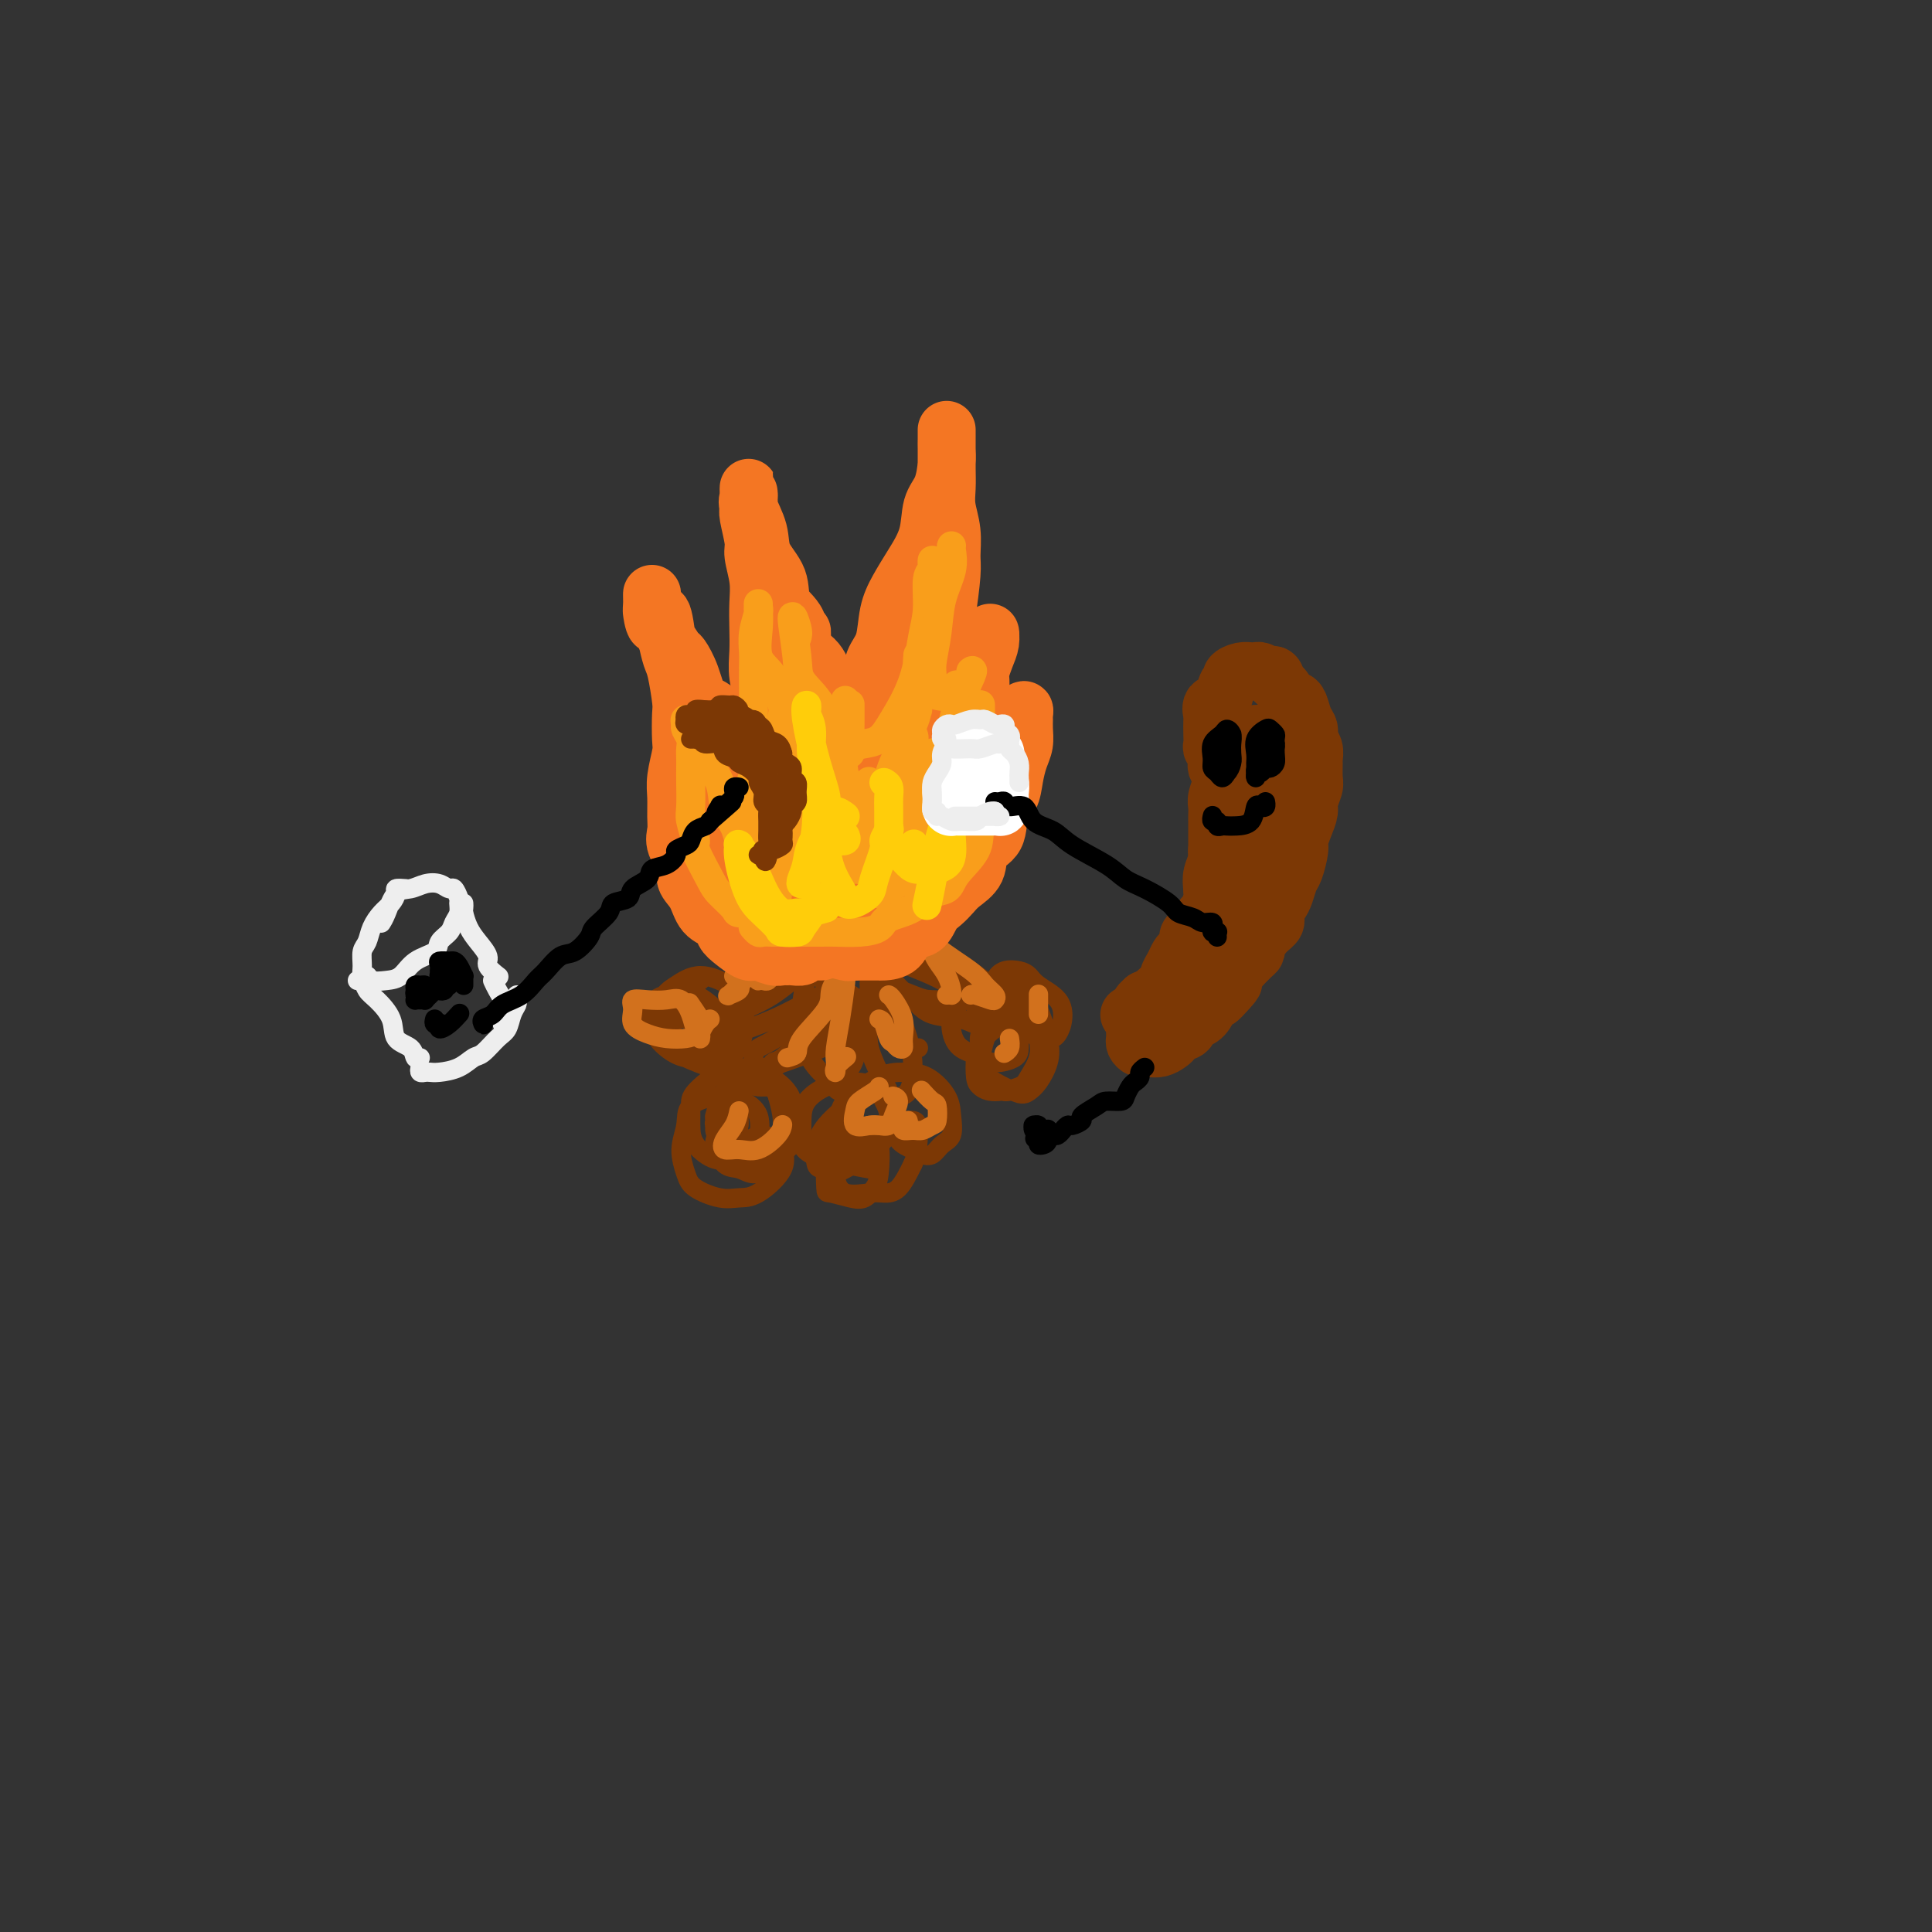 <svg viewBox='0 0 400 400' version='1.1' xmlns='http://www.w3.org/2000/svg' xmlns:xlink='http://www.w3.org/1999/xlink'><rect x="0" y="0" width="400" height="400" fill="#333333" stroke="none"/><g fill='none' stroke='rgb(124,56,5)' stroke-width='4' stroke-linecap='round' stroke-linejoin='round'><path d='M151,228c-0.301,-0.031 -0.602,-0.061 -1,0c-0.398,0.061 -0.891,0.215 -1,0c-0.109,-0.215 0.168,-0.799 0,0c-0.168,0.799 -0.781,2.981 -1,4c-0.219,1.019 -0.045,0.873 0,1c0.045,0.127 -0.041,0.526 0,1c0.041,0.474 0.208,1.024 1,1c0.792,-0.024 2.210,-0.621 3,-1c0.790,-0.379 0.951,-0.541 1,-1c0.049,-0.459 -0.014,-1.213 0,-2c0.014,-0.787 0.104,-1.605 0,-2c-0.104,-0.395 -0.401,-0.368 -1,0c-0.599,0.368 -1.500,1.078 -2,2c-0.500,0.922 -0.598,2.056 -1,3c-0.402,0.944 -1.107,1.700 -1,3c0.107,1.300 1.028,3.146 2,4c0.972,0.854 1.997,0.717 3,1c1.003,0.283 1.984,0.987 3,1c1.016,0.013 2.065,-0.666 3,-1c0.935,-0.334 1.755,-0.325 2,-1c0.245,-0.675 -0.084,-2.034 0,-3c0.084,-0.966 0.581,-1.539 0,-2c-0.581,-0.461 -2.240,-0.811 -3,-1c-0.760,-0.189 -0.619,-0.219 -1,0c-0.381,0.219 -1.282,0.686 -2,1c-0.718,0.314 -1.252,0.474 -1,1c0.252,0.526 1.288,1.417 2,2c0.712,0.583 1.098,0.857 2,1c0.902,0.143 2.320,0.154 3,0c0.680,-0.154 0.623,-0.473 1,-1c0.377,-0.527 1.189,-1.264 2,-2'/><path d='M164,237c0.429,-1.124 0.001,-2.435 0,-4c-0.001,-1.565 0.424,-3.386 0,-5c-0.424,-1.614 -1.697,-3.022 -3,-4c-1.303,-0.978 -2.636,-1.526 -4,-2c-1.364,-0.474 -2.758,-0.875 -4,-1c-1.242,-0.125 -2.332,0.027 -4,1c-1.668,0.973 -3.913,2.766 -5,4c-1.087,1.234 -1.017,1.909 -1,3c0.017,1.091 -0.019,2.597 0,4c0.019,1.403 0.093,2.704 1,4c0.907,1.296 2.649,2.586 4,3c1.351,0.414 2.312,-0.049 3,0c0.688,0.049 1.102,0.609 2,0c0.898,-0.609 2.278,-2.387 3,-3c0.722,-0.613 0.786,-0.060 1,-1c0.214,-0.940 0.579,-3.372 0,-5c-0.579,-1.628 -2.101,-2.453 -3,-3c-0.899,-0.547 -1.174,-0.815 -2,-1c-0.826,-0.185 -2.204,-0.286 -4,0c-1.796,0.286 -4.008,0.958 -5,2c-0.992,1.042 -0.762,2.455 -1,4c-0.238,1.545 -0.945,3.223 -1,5c-0.055,1.777 0.541,3.653 1,5c0.459,1.347 0.779,2.164 2,3c1.221,0.836 3.342,1.691 5,2c1.658,0.309 2.851,0.072 4,0c1.149,-0.072 2.253,0.022 4,-1c1.747,-1.022 4.138,-3.161 5,-5c0.862,-1.839 0.193,-3.380 0,-5c-0.193,-1.620 0.088,-3.320 0,-5c-0.088,-1.680 -0.544,-3.340 -1,-5'/><path d='M161,227c-0.802,-2.661 -2.306,-1.812 -4,-2c-1.694,-0.188 -3.578,-1.411 -5,-1c-1.422,0.411 -2.383,2.457 -3,4c-0.617,1.543 -0.891,2.584 -1,3c-0.109,0.416 -0.055,0.208 0,0'/><path d='M176,228c-0.565,0.596 -1.130,1.192 -2,2c-0.870,0.808 -2.046,1.829 -3,3c-0.954,1.171 -1.687,2.494 -2,4c-0.313,1.506 -0.208,3.197 0,4c0.208,0.803 0.518,0.718 1,1c0.482,0.282 1.135,0.930 2,1c0.865,0.070 1.941,-0.439 3,-1c1.059,-0.561 2.103,-1.173 3,-2c0.897,-0.827 1.649,-1.870 2,-3c0.351,-1.130 0.300,-2.349 0,-3c-0.300,-0.651 -0.851,-0.734 -2,-1c-1.149,-0.266 -2.896,-0.713 -4,0c-1.104,0.713 -1.565,2.587 -2,4c-0.435,1.413 -0.843,2.366 -1,4c-0.157,1.634 -0.064,3.948 0,5c0.064,1.052 0.097,0.840 1,1c0.903,0.160 2.674,0.690 4,1c1.326,0.310 2.206,0.398 3,0c0.794,-0.398 1.500,-1.284 2,-2c0.500,-0.716 0.793,-1.263 1,-3c0.207,-1.737 0.329,-4.663 0,-6c-0.329,-1.337 -1.108,-1.086 -2,-1c-0.892,0.086 -1.896,0.006 -3,0c-1.104,-0.006 -2.307,0.061 -3,1c-0.693,0.939 -0.874,2.749 -1,4c-0.126,1.251 -0.197,1.943 0,3c0.197,1.057 0.660,2.479 2,3c1.340,0.521 3.555,0.140 5,0c1.445,-0.140 2.120,-0.038 3,0c0.880,0.038 1.966,0.011 3,-1c1.034,-1.011 2.017,-3.005 3,-5'/><path d='M189,241c0.677,-1.453 0.868,-2.584 1,-4c0.132,-1.416 0.205,-3.116 0,-4c-0.205,-0.884 -0.686,-0.952 -1,-1c-0.314,-0.048 -0.460,-0.076 -1,0c-0.540,0.076 -1.473,0.257 -2,1c-0.527,0.743 -0.647,2.049 0,3c0.647,0.951 2.062,1.547 3,2c0.938,0.453 1.400,0.765 2,1c0.600,0.235 1.337,0.395 2,0c0.663,-0.395 1.253,-1.346 2,-2c0.747,-0.654 1.653,-1.013 2,-2c0.347,-0.987 0.136,-2.604 0,-4c-0.136,-1.396 -0.197,-2.572 -1,-4c-0.803,-1.428 -2.348,-3.109 -4,-4c-1.652,-0.891 -3.410,-0.992 -5,-1c-1.590,-0.008 -3.012,0.076 -5,1c-1.988,0.924 -4.541,2.689 -6,4c-1.459,1.311 -1.822,2.169 -2,3c-0.178,0.831 -0.171,1.635 0,3c0.171,1.365 0.505,3.292 1,4c0.495,0.708 1.149,0.199 2,0c0.851,-0.199 1.899,-0.088 3,0c1.101,0.088 2.256,0.153 3,-1c0.744,-1.153 1.078,-3.523 1,-5c-0.078,-1.477 -0.567,-2.062 -1,-3c-0.433,-0.938 -0.810,-2.230 -2,-3c-1.190,-0.770 -3.195,-1.019 -5,-1c-1.805,0.019 -3.412,0.304 -5,1c-1.588,0.696 -3.158,1.803 -4,3c-0.842,1.197 -0.955,2.485 -1,4c-0.045,1.515 -0.023,3.258 0,5'/><path d='M166,237c0.812,2.027 3.342,2.596 5,3c1.658,0.404 2.444,0.644 4,1c1.556,0.356 3.880,0.826 5,1c1.120,0.174 1.034,0.050 1,0c-0.034,-0.050 -0.017,-0.025 0,0'/><path d='M210,212c-0.166,-0.039 -0.332,-0.078 -1,0c-0.668,0.078 -1.837,0.272 -3,1c-1.163,0.728 -2.319,1.989 -3,3c-0.681,1.011 -0.887,1.771 -1,3c-0.113,1.229 -0.134,2.928 0,4c0.134,1.072 0.421,1.519 1,2c0.579,0.481 1.448,0.996 3,1c1.552,0.004 3.787,-0.503 5,-1c1.213,-0.497 1.404,-0.985 2,-2c0.596,-1.015 1.596,-2.558 2,-4c0.404,-1.442 0.210,-2.784 0,-4c-0.210,-1.216 -0.438,-2.305 -1,-3c-0.562,-0.695 -1.460,-0.995 -3,-1c-1.540,-0.005 -3.723,0.285 -5,1c-1.277,0.715 -1.648,1.856 -2,3c-0.352,1.144 -0.685,2.290 -1,4c-0.315,1.710 -0.614,3.984 0,5c0.614,1.016 2.140,0.774 3,1c0.860,0.226 1.054,0.920 2,1c0.946,0.080 2.643,-0.454 4,-1c1.357,-0.546 2.375,-1.103 3,-2c0.625,-0.897 0.857,-2.135 1,-4c0.143,-1.865 0.199,-4.357 0,-6c-0.199,-1.643 -0.651,-2.436 -1,-3c-0.349,-0.564 -0.593,-0.899 -2,-1c-1.407,-0.101 -3.977,0.031 -6,1c-2.023,0.969 -3.501,2.773 -4,4c-0.499,1.227 -0.020,1.875 0,3c0.020,1.125 -0.418,2.726 0,4c0.418,1.274 1.691,2.221 3,3c1.309,0.779 2.655,1.389 4,2'/><path d='M210,226c1.672,0.845 2.350,0.458 3,0c0.650,-0.458 1.270,-0.987 2,-2c0.730,-1.013 1.571,-2.509 2,-4c0.429,-1.491 0.448,-2.978 0,-5c-0.448,-2.022 -1.363,-4.580 -2,-6c-0.637,-1.420 -0.997,-1.703 -2,-2c-1.003,-0.297 -2.649,-0.609 -4,-1c-1.351,-0.391 -2.407,-0.862 -3,-1c-0.593,-0.138 -0.724,0.058 -1,1c-0.276,0.942 -0.698,2.629 0,4c0.698,1.371 2.517,2.426 4,3c1.483,0.574 2.632,0.667 4,1c1.368,0.333 2.956,0.907 4,1c1.044,0.093 1.545,-0.293 2,-1c0.455,-0.707 0.863,-1.734 1,-3c0.137,-1.266 0.003,-2.771 -1,-4c-1.003,-1.229 -2.875,-2.181 -4,-3c-1.125,-0.819 -1.504,-1.505 -2,-2c-0.496,-0.495 -1.109,-0.800 -2,-1c-0.891,-0.200 -2.062,-0.296 -3,0c-0.938,0.296 -1.645,0.983 -2,2c-0.355,1.017 -0.359,2.365 0,3c0.359,0.635 1.081,0.557 2,1c0.919,0.443 2.033,1.408 3,2c0.967,0.592 1.785,0.811 2,1c0.215,0.189 -0.174,0.347 0,0c0.174,-0.347 0.911,-1.201 1,-2c0.089,-0.799 -0.471,-1.544 -1,-2c-0.529,-0.456 -1.027,-0.623 -2,-1c-0.973,-0.377 -2.421,-0.965 -4,-1c-1.579,-0.035 -3.290,0.482 -5,1'/><path d='M202,205c-2.410,-0.180 -2.434,0.868 -3,2c-0.566,1.132 -1.675,2.346 -2,4c-0.325,1.654 0.133,3.747 1,5c0.867,1.253 2.141,1.665 3,2c0.859,0.335 1.302,0.594 2,1c0.698,0.406 1.650,0.959 3,1c1.350,0.041 3.096,-0.431 4,-1c0.904,-0.569 0.964,-1.235 1,-2c0.036,-0.765 0.048,-1.629 -1,-3c-1.048,-1.371 -3.157,-3.249 -4,-4c-0.843,-0.751 -0.422,-0.376 0,0'/><path d='M145,203c-0.245,-0.253 -0.491,-0.506 -1,0c-0.509,0.506 -1.282,1.771 -2,3c-0.718,1.229 -1.383,2.421 -2,4c-0.617,1.579 -1.188,3.544 -1,5c0.188,1.456 1.136,2.404 2,3c0.864,0.596 1.645,0.841 3,1c1.355,0.159 3.285,0.234 5,0c1.715,-0.234 3.216,-0.776 4,-2c0.784,-1.224 0.853,-3.131 1,-5c0.147,-1.869 0.373,-3.700 0,-5c-0.373,-1.300 -1.346,-2.070 -3,-3c-1.654,-0.930 -3.989,-2.019 -6,-2c-2.011,0.019 -3.699,1.145 -5,2c-1.301,0.855 -2.216,1.437 -3,3c-0.784,1.563 -1.437,4.105 -1,6c0.437,1.895 1.966,3.143 3,4c1.034,0.857 1.575,1.323 3,2c1.425,0.677 3.734,1.564 5,2c1.266,0.436 1.489,0.421 2,0c0.511,-0.421 1.308,-1.247 2,-2c0.692,-0.753 1.277,-1.432 1,-3c-0.277,-1.568 -1.416,-4.024 -3,-6c-1.584,-1.976 -3.614,-3.470 -5,-4c-1.386,-0.530 -2.129,-0.094 -3,0c-0.871,0.094 -1.872,-0.153 -3,0c-1.128,0.153 -2.384,0.706 -3,2c-0.616,1.294 -0.590,3.327 0,5c0.590,1.673 1.746,2.984 3,4c1.254,1.016 2.607,1.735 4,2c1.393,0.265 2.827,0.076 4,0c1.173,-0.076 2.087,-0.038 3,0'/><path d='M149,219c1.083,0.000 0.290,0.000 0,-1c-0.290,-1.000 -0.078,-3.000 0,-4c0.078,-1.000 0.022,-1.000 0,-1c-0.022,0.000 -0.011,0.000 0,0'/><path d='M143,206c-0.312,0.364 -0.624,0.728 -1,1c-0.376,0.272 -0.817,0.453 -1,1c-0.183,0.547 -0.107,1.461 0,2c0.107,0.539 0.245,0.704 1,1c0.755,0.296 2.127,0.722 4,0c1.873,-0.722 4.246,-2.592 7,-4c2.754,-1.408 5.890,-2.354 9,-4c3.110,-1.646 6.194,-3.991 8,-5c1.806,-1.009 2.334,-0.681 3,-1c0.666,-0.319 1.469,-1.285 2,-2c0.531,-0.715 0.792,-1.179 1,-1c0.208,0.179 0.365,1.000 -1,2c-1.365,1.000 -4.253,2.180 -7,4c-2.747,1.820 -5.352,4.281 -8,6c-2.648,1.719 -5.337,2.696 -8,4c-2.663,1.304 -5.299,2.933 -7,4c-1.701,1.067 -2.467,1.570 -3,2c-0.533,0.430 -0.833,0.785 -1,1c-0.167,0.215 -0.203,0.288 1,0c1.203,-0.288 3.643,-0.939 7,-2c3.357,-1.061 7.629,-2.533 11,-4c3.371,-1.467 5.841,-2.928 8,-4c2.159,-1.072 4.007,-1.756 5,-2c0.993,-0.244 1.131,-0.049 1,0c-0.131,0.049 -0.532,-0.048 -1,0c-0.468,0.048 -1.002,0.241 -3,2c-1.998,1.759 -5.461,5.085 -8,7c-2.539,1.915 -4.155,2.421 -5,3c-0.845,0.579 -0.920,1.233 -1,2c-0.080,0.767 -0.166,1.648 0,2c0.166,0.352 0.583,0.176 1,0'/><path d='M157,221c1.346,0.342 4.710,-0.802 8,-2c3.290,-1.198 6.504,-2.451 9,-4c2.496,-1.549 4.272,-3.395 6,-5c1.728,-1.605 3.408,-2.969 4,-4c0.592,-1.031 0.097,-1.730 0,-2c-0.097,-0.270 0.205,-0.112 -2,1c-2.205,1.112 -6.917,3.178 -10,5c-3.083,1.822 -4.536,3.401 -6,5c-1.464,1.599 -2.938,3.220 -4,4c-1.062,0.780 -1.710,0.721 -2,1c-0.290,0.279 -0.221,0.898 0,1c0.221,0.102 0.595,-0.312 2,-1c1.405,-0.688 3.840,-1.648 6,-3c2.160,-1.352 4.043,-3.095 5,-4c0.957,-0.905 0.988,-0.973 1,-1c0.012,-0.027 0.006,-0.014 0,0'/><path d='M180,207c-1.042,1.353 -2.084,2.706 -3,4c-0.916,1.294 -1.707,2.530 -2,4c-0.293,1.470 -0.090,3.174 0,4c0.090,0.826 0.066,0.773 0,1c-0.066,0.227 -0.175,0.733 0,1c0.175,0.267 0.632,0.296 1,0c0.368,-0.296 0.645,-0.917 1,-2c0.355,-1.083 0.787,-2.627 1,-4c0.213,-1.373 0.208,-2.573 0,-4c-0.208,-1.427 -0.617,-3.080 -1,-4c-0.383,-0.920 -0.740,-1.108 -1,-1c-0.260,0.108 -0.425,0.511 -1,2c-0.575,1.489 -1.562,4.063 -2,6c-0.438,1.937 -0.328,3.236 0,5c0.328,1.764 0.873,3.993 1,5c0.127,1.007 -0.164,0.793 0,1c0.164,0.207 0.783,0.835 1,1c0.217,0.165 0.031,-0.133 0,-1c-0.031,-0.867 0.091,-2.303 0,-4c-0.091,-1.697 -0.395,-3.656 -1,-6c-0.605,-2.344 -1.510,-5.074 -2,-7c-0.490,-1.926 -0.564,-3.049 -1,-4c-0.436,-0.951 -1.232,-1.731 -2,-2c-0.768,-0.269 -1.506,-0.028 -2,1c-0.494,1.028 -0.745,2.844 -1,5c-0.255,2.156 -0.516,4.652 0,7c0.516,2.348 1.809,4.549 3,6c1.191,1.451 2.280,2.154 3,3c0.720,0.846 1.069,1.835 2,2c0.931,0.165 2.443,-0.494 3,-1c0.557,-0.506 0.159,-0.859 0,-1c-0.159,-0.141 -0.080,-0.071 0,0'/><path d='M180,203c-0.022,0.295 -0.045,0.589 0,2c0.045,1.411 0.157,3.937 0,6c-0.157,2.063 -0.582,3.663 0,6c0.582,2.337 2.170,5.410 3,7c0.830,1.590 0.901,1.697 1,2c0.099,0.303 0.226,0.801 1,1c0.774,0.199 2.194,0.100 3,-1c0.806,-1.100 0.997,-3.202 1,-5c0.003,-1.798 -0.184,-3.292 -1,-6c-0.816,-2.708 -2.263,-6.629 -3,-9c-0.737,-2.371 -0.766,-3.192 -1,-4c-0.234,-0.808 -0.674,-1.605 -1,-2c-0.326,-0.395 -0.537,-0.389 -1,1c-0.463,1.389 -1.178,4.162 -1,6c0.178,1.838 1.249,2.741 2,4c0.751,1.259 1.181,2.874 2,4c0.819,1.126 2.028,1.765 3,2c0.972,0.235 1.706,0.067 2,0c0.294,-0.067 0.147,-0.034 0,0'/><path d='M184,197c-0.013,0.491 -0.026,0.981 0,2c0.026,1.019 0.091,2.565 1,4c0.909,1.435 2.664,2.759 4,4c1.336,1.241 2.255,2.398 4,3c1.745,0.602 4.317,0.647 6,1c1.683,0.353 2.476,1.014 3,1c0.524,-0.014 0.780,-0.701 1,-1c0.220,-0.299 0.404,-0.209 0,-1c-0.404,-0.791 -1.397,-2.461 -3,-4c-1.603,-1.539 -3.817,-2.946 -6,-4c-2.183,-1.054 -4.335,-1.756 -6,-2c-1.665,-0.244 -2.843,-0.031 -4,0c-1.157,0.031 -2.294,-0.121 -3,0c-0.706,0.121 -0.983,0.516 -1,1c-0.017,0.484 0.224,1.059 2,2c1.776,0.941 5.088,2.250 7,3c1.912,0.750 2.425,0.942 4,1c1.575,0.058 4.211,-0.016 6,0c1.789,0.016 2.731,0.124 3,0c0.269,-0.124 -0.136,-0.478 0,-1c0.136,-0.522 0.814,-1.212 0,-2c-0.814,-0.788 -3.119,-1.673 -5,-3c-1.881,-1.327 -3.339,-3.096 -5,-4c-1.661,-0.904 -3.523,-0.941 -5,-1c-1.477,-0.059 -2.567,-0.139 -3,0c-0.433,0.139 -0.210,0.496 0,1c0.210,0.504 0.407,1.156 2,2c1.593,0.844 4.583,1.881 7,3c2.417,1.119 4.262,2.320 6,3c1.738,0.680 3.369,0.840 5,1'/><path d='M204,206c3.333,1.556 1.667,0.444 1,0c-0.667,-0.444 -0.333,-0.222 0,0'/><path d='M207,206c0.009,0.021 0.018,0.042 0,0c-0.018,-0.042 -0.063,-0.148 -1,-1c-0.937,-0.852 -2.766,-2.449 -5,-4c-2.234,-1.551 -4.873,-3.055 -7,-4c-2.127,-0.945 -3.740,-1.330 -5,-2c-1.260,-0.670 -2.166,-1.626 -3,-2c-0.834,-0.374 -1.596,-0.167 -2,0c-0.404,0.167 -0.448,0.292 0,1c0.448,0.708 1.390,1.998 2,3c0.610,1.002 0.889,1.715 1,2c0.111,0.285 0.056,0.143 0,0'/></g>
<g fill='none' stroke='rgb(210,113,29)' stroke-width='4' stroke-linecap='round' stroke-linejoin='round'><path d='M162,200c0.089,0.301 0.179,0.603 0,1c-0.179,0.397 -0.626,0.891 -1,1c-0.374,0.109 -0.674,-0.166 -1,0c-0.326,0.166 -0.677,0.775 -1,1c-0.323,0.225 -0.619,0.067 -1,0c-0.381,-0.067 -0.848,-0.043 -1,0c-0.152,0.043 0.011,0.104 0,0c-0.011,-0.104 -0.195,-0.374 0,-1c0.195,-0.626 0.770,-1.607 1,-2c0.230,-0.393 0.115,-0.196 0,0'/><path d='M165,193c-0.808,0.921 -1.616,1.841 -3,3c-1.384,1.159 -3.344,2.556 -5,4c-1.656,1.444 -3.008,2.933 -4,4c-0.992,1.067 -1.625,1.711 -2,2c-0.375,0.289 -0.492,0.222 0,0c0.492,-0.222 1.594,-0.598 2,-1c0.406,-0.402 0.116,-0.829 0,-1c-0.116,-0.171 -0.058,-0.085 0,0'/><path d='M153,201c-0.422,0.417 -0.843,0.835 -1,1c-0.157,0.165 -0.049,0.079 0,0c0.049,-0.079 0.038,-0.151 1,0c0.962,0.151 2.897,0.525 5,0c2.103,-0.525 4.374,-1.949 6,-3c1.626,-1.051 2.607,-1.729 3,-2c0.393,-0.271 0.196,-0.136 0,0'/><path d='M163,219c0.879,-0.239 1.759,-0.478 2,-1c0.241,-0.522 -0.156,-1.328 1,-3c1.156,-1.672 3.866,-4.212 5,-6c1.134,-1.788 0.693,-2.826 1,-4c0.307,-1.174 1.360,-2.484 2,-3c0.640,-0.516 0.865,-0.238 1,0c0.135,0.238 0.180,0.436 0,2c-0.180,1.564 -0.586,4.494 -1,7c-0.414,2.506 -0.836,4.587 -1,6c-0.164,1.413 -0.072,2.158 0,3c0.072,0.842 0.122,1.782 0,2c-0.122,0.218 -0.418,-0.288 0,-1c0.418,-0.712 1.548,-1.632 2,-2c0.452,-0.368 0.226,-0.184 0,0'/><path d='M182,211c0.334,0.106 0.668,0.212 1,1c0.332,0.788 0.663,2.259 1,3c0.337,0.741 0.681,0.751 1,1c0.319,0.249 0.615,0.736 1,1c0.385,0.264 0.860,0.305 1,0c0.140,-0.305 -0.054,-0.958 0,-2c0.054,-1.042 0.355,-2.475 0,-4c-0.355,-1.525 -1.365,-3.141 -2,-4c-0.635,-0.859 -0.896,-0.960 -1,-1c-0.104,-0.040 -0.052,-0.020 0,0'/><path d='M196,206c0.427,-0.011 0.854,-0.023 1,0c0.146,0.023 0.011,0.079 0,0c-0.011,-0.079 0.102,-0.295 0,-1c-0.102,-0.705 -0.419,-1.900 -1,-3c-0.581,-1.100 -1.426,-2.104 -2,-3c-0.574,-0.896 -0.878,-1.685 -1,-2c-0.122,-0.315 -0.061,-0.158 0,0'/><path d='M201,206c0.110,-0.108 0.219,-0.217 1,0c0.781,0.217 2.232,0.759 3,1c0.768,0.241 0.851,0.182 1,0c0.149,-0.182 0.364,-0.487 0,-1c-0.364,-0.513 -1.309,-1.233 -2,-2c-0.691,-0.767 -1.130,-1.579 -3,-3c-1.870,-1.421 -5.170,-3.449 -7,-5c-1.830,-1.551 -2.189,-2.626 -3,-3c-0.811,-0.374 -2.073,-0.049 -3,0c-0.927,0.049 -1.519,-0.179 -2,0c-0.481,0.179 -0.852,0.765 -1,1c-0.148,0.235 -0.074,0.117 0,0'/><path d='M153,230c-0.214,0.990 -0.428,1.981 -1,3c-0.572,1.019 -1.502,2.068 -2,3c-0.498,0.932 -0.564,1.749 0,2c0.564,0.251 1.759,-0.062 3,0c1.241,0.062 2.529,0.501 4,0c1.471,-0.501 3.127,-1.943 4,-3c0.873,-1.057 0.964,-1.731 1,-2c0.036,-0.269 0.018,-0.135 0,0'/><path d='M180,233c0.339,0.000 0.679,0.000 1,0c0.321,0.000 0.625,-0.000 1,0c0.375,0.000 0.821,0.000 1,0c0.179,-0.000 0.089,0.000 0,0'/><path d='M188,232c0.117,0.414 0.233,0.829 0,1c-0.233,0.171 -0.817,0.099 -1,0c-0.183,-0.099 0.034,-0.226 0,0c-0.034,0.226 -0.321,0.806 0,1c0.321,0.194 1.249,0.003 2,0c0.751,-0.003 1.324,0.183 2,0c0.676,-0.183 1.456,-0.736 2,-1c0.544,-0.264 0.853,-0.239 1,-1c0.147,-0.761 0.132,-2.307 0,-3c-0.132,-0.693 -0.382,-0.533 -1,-1c-0.618,-0.467 -1.605,-1.562 -2,-2c-0.395,-0.438 -0.197,-0.219 0,0'/><path d='M182,225c-0.108,0.233 -0.215,0.465 -1,1c-0.785,0.535 -2.247,1.372 -3,2c-0.753,0.628 -0.797,1.045 -1,2c-0.203,0.955 -0.563,2.447 0,3c0.563,0.553 2.051,0.166 3,0c0.949,-0.166 1.361,-0.111 2,0c0.639,0.111 1.505,0.278 2,0c0.495,-0.278 0.617,-1.002 1,-2c0.383,-0.998 1.026,-2.269 1,-3c-0.026,-0.731 -0.722,-0.923 -1,-1c-0.278,-0.077 -0.139,-0.038 0,0'/><path d='M215,206c0.000,-0.127 0.000,-0.255 0,0c0.000,0.255 -0.000,0.891 0,1c0.000,0.109 0.000,-0.311 0,0c-0.000,0.311 0.000,1.353 0,2c0.000,0.647 0.000,0.899 0,1c0.000,0.101 0.000,0.050 0,0'/><path d='M209,215c0.111,0.733 0.222,1.467 0,2c-0.222,0.533 -0.778,0.867 -1,1c-0.222,0.133 -0.111,0.067 0,0'/><path d='M147,211c-0.310,0.227 -0.619,0.454 -1,1c-0.381,0.546 -0.833,1.411 -1,2c-0.167,0.589 -0.048,0.902 0,1c0.048,0.098 0.025,-0.021 0,0c-0.025,0.021 -0.050,0.180 0,0c0.050,-0.180 0.177,-0.700 0,-1c-0.177,-0.300 -0.658,-0.381 -1,-1c-0.342,-0.619 -0.544,-1.775 -1,-3c-0.456,-1.225 -1.165,-2.519 -2,-3c-0.835,-0.481 -1.795,-0.147 -3,0c-1.205,0.147 -2.654,0.109 -4,0c-1.346,-0.109 -2.587,-0.288 -3,0c-0.413,0.288 0.004,1.044 0,2c-0.004,0.956 -0.429,2.111 0,3c0.429,0.889 1.712,1.513 3,2c1.288,0.487 2.582,0.837 4,1c1.418,0.163 2.961,0.138 4,0c1.039,-0.138 1.574,-0.388 2,-1c0.426,-0.612 0.743,-1.587 1,-2c0.257,-0.413 0.454,-0.265 0,-1c-0.454,-0.735 -1.558,-2.353 -2,-3c-0.442,-0.647 -0.221,-0.324 0,0'/></g>
<g fill='none' stroke='rgb(244,118,35)' stroke-width='12' stroke-linecap='round' stroke-linejoin='round'><path d='M170,197c-0.332,-0.001 -0.664,-0.001 -1,0c-0.336,0.001 -0.677,0.004 -1,0c-0.323,-0.004 -0.629,-0.015 -1,0c-0.371,0.015 -0.806,0.057 -1,0c-0.194,-0.057 -0.145,-0.212 0,0c0.145,0.212 0.388,0.790 0,1c-0.388,0.210 -1.406,0.052 -2,0c-0.594,-0.052 -0.763,0.002 -1,0c-0.237,-0.002 -0.542,-0.059 -1,0c-0.458,0.059 -1.068,0.234 -2,0c-0.932,-0.234 -2.184,-0.878 -3,-1c-0.816,-0.122 -1.195,0.279 -2,0c-0.805,-0.279 -2.035,-1.236 -3,-2c-0.965,-0.764 -1.664,-1.334 -2,-2c-0.336,-0.666 -0.309,-1.426 -1,-2c-0.691,-0.574 -2.102,-0.961 -3,-2c-0.898,-1.039 -1.284,-2.729 -2,-4c-0.716,-1.271 -1.761,-2.124 -2,-3c-0.239,-0.876 0.329,-1.774 0,-3c-0.329,-1.226 -1.553,-2.780 -2,-4c-0.447,-1.220 -0.116,-2.106 0,-3c0.116,-0.894 0.017,-1.798 0,-3c-0.017,-1.202 0.048,-2.704 0,-4c-0.048,-1.296 -0.208,-2.388 0,-4c0.208,-1.612 0.785,-3.745 1,-5c0.215,-1.255 0.069,-1.633 0,-3c-0.069,-1.367 -0.060,-3.723 0,-5c0.060,-1.277 0.171,-1.476 0,-3c-0.171,-1.524 -0.623,-4.372 -1,-6c-0.377,-1.628 -0.679,-2.037 -1,-3c-0.321,-0.963 -0.660,-2.482 -1,-4'/><path d='M138,132c-1.011,-8.302 -1.539,-4.058 -2,-3c-0.461,1.058 -0.855,-1.070 -1,-2c-0.145,-0.930 -0.039,-0.664 0,-1c0.039,-0.336 0.013,-1.276 0,-2c-0.013,-0.724 -0.012,-1.233 0,-1c0.012,0.233 0.035,1.208 0,2c-0.035,0.792 -0.126,1.400 0,2c0.126,0.600 0.471,1.190 1,2c0.529,0.810 1.243,1.839 2,3c0.757,1.161 1.558,2.455 2,3c0.442,0.545 0.527,0.341 1,1c0.473,0.659 1.336,2.182 2,4c0.664,1.818 1.131,3.931 2,5c0.869,1.069 2.142,1.095 3,2c0.858,0.905 1.301,2.689 2,4c0.699,1.311 1.654,2.147 2,3c0.346,0.853 0.081,1.721 1,3c0.919,1.279 3.020,2.969 4,4c0.980,1.031 0.837,1.405 1,2c0.163,0.595 0.632,1.412 1,2c0.368,0.588 0.636,0.947 1,1c0.364,0.053 0.826,-0.201 1,0c0.174,0.201 0.062,0.858 0,1c-0.062,0.142 -0.072,-0.232 0,-1c0.072,-0.768 0.226,-1.929 0,-3c-0.226,-1.071 -0.834,-2.050 -1,-3c-0.166,-0.950 0.109,-1.871 0,-3c-0.109,-1.129 -0.603,-2.465 -1,-4c-0.397,-1.535 -0.699,-3.267 -1,-5'/><path d='M158,148c-0.404,-3.667 0.088,-3.334 0,-4c-0.088,-0.666 -0.754,-2.333 -1,-4c-0.246,-1.667 -0.070,-3.336 0,-5c0.070,-1.664 0.034,-3.324 0,-5c-0.034,-1.676 -0.065,-3.366 0,-5c0.065,-1.634 0.228,-3.210 0,-5c-0.228,-1.790 -0.846,-3.793 -1,-5c-0.154,-1.207 0.155,-1.618 0,-3c-0.155,-1.382 -0.773,-3.734 -1,-5c-0.227,-1.266 -0.061,-1.447 0,-2c0.061,-0.553 0.017,-1.480 0,-2c-0.017,-0.520 -0.006,-0.633 0,-1c0.006,-0.367 0.009,-0.987 0,-1c-0.009,-0.013 -0.030,0.582 0,1c0.030,0.418 0.110,0.659 0,1c-0.110,0.341 -0.411,0.783 0,2c0.411,1.217 1.533,3.208 2,5c0.467,1.792 0.280,3.383 1,5c0.720,1.617 2.346,3.260 3,5c0.654,1.740 0.337,3.578 1,5c0.663,1.422 2.306,2.428 3,4c0.694,1.572 0.438,3.711 1,5c0.562,1.289 1.941,1.727 3,3c1.059,1.273 1.799,3.381 2,5c0.201,1.619 -0.138,2.748 0,4c0.138,1.252 0.754,2.626 1,4c0.246,1.374 0.121,2.747 0,4c-0.121,1.253 -0.239,2.388 0,3c0.239,0.612 0.833,0.703 1,1c0.167,0.297 -0.095,0.799 0,1c0.095,0.201 0.548,0.100 1,0'/><path d='M174,159c0.413,2.492 -0.054,0.222 0,-1c0.054,-1.222 0.629,-1.398 1,-2c0.371,-0.602 0.537,-1.632 1,-3c0.463,-1.368 1.223,-3.075 2,-5c0.777,-1.925 1.573,-4.068 2,-6c0.427,-1.932 0.487,-3.652 1,-5c0.513,-1.348 1.479,-2.322 2,-4c0.521,-1.678 0.597,-4.059 1,-6c0.403,-1.941 1.134,-3.441 2,-5c0.866,-1.559 1.868,-3.176 3,-5c1.132,-1.824 2.394,-3.853 3,-6c0.606,-2.147 0.555,-4.410 1,-6c0.445,-1.590 1.387,-2.506 2,-4c0.613,-1.494 0.896,-3.567 1,-5c0.104,-1.433 0.028,-2.225 0,-3c-0.028,-0.775 -0.007,-1.534 0,-2c0.007,-0.466 0.002,-0.639 0,-1c-0.002,-0.361 -0.000,-0.912 0,-1c0.000,-0.088 -0.001,0.285 0,1c0.001,0.715 0.004,1.771 0,3c-0.004,1.229 -0.015,2.629 0,4c0.015,1.371 0.057,2.711 0,4c-0.057,1.289 -0.215,2.525 0,4c0.215,1.475 0.801,3.188 1,5c0.199,1.812 0.012,3.724 0,5c-0.012,1.276 0.151,1.918 0,4c-0.151,2.082 -0.615,5.605 -1,8c-0.385,2.395 -0.691,3.663 -1,5c-0.309,1.337 -0.622,2.745 -1,4c-0.378,1.255 -0.822,2.359 -1,4c-0.178,1.641 -0.089,3.821 0,6'/><path d='M193,146c-0.782,4.784 -0.738,3.243 -1,3c-0.262,-0.243 -0.829,0.811 -1,2c-0.171,1.189 0.055,2.513 0,3c-0.055,0.487 -0.392,0.136 0,0c0.392,-0.136 1.513,-0.059 2,-1c0.487,-0.941 0.340,-2.902 1,-4c0.660,-1.098 2.127,-1.335 3,-2c0.873,-0.665 1.152,-1.760 2,-3c0.848,-1.240 2.266,-2.625 3,-4c0.734,-1.375 0.786,-2.742 1,-4c0.214,-1.258 0.590,-2.409 1,-3c0.410,-0.591 0.852,-0.621 1,-1c0.148,-0.379 0.001,-1.107 0,-1c-0.001,0.107 0.143,1.048 0,2c-0.143,0.952 -0.574,1.913 -1,3c-0.426,1.087 -0.846,2.298 -1,3c-0.154,0.702 -0.042,0.895 0,2c0.042,1.105 0.012,3.121 0,4c-0.012,0.879 -0.007,0.619 0,1c0.007,0.381 0.017,1.402 0,3c-0.017,1.598 -0.061,3.772 0,5c0.061,1.228 0.226,1.510 0,2c-0.226,0.490 -0.842,1.186 -1,2c-0.158,0.814 0.143,1.744 0,2c-0.143,0.256 -0.731,-0.162 -1,0c-0.269,0.162 -0.220,0.903 0,1c0.220,0.097 0.610,-0.452 1,-1'/><path d='M202,160c-0.328,4.028 -0.148,0.600 0,-1c0.148,-1.600 0.263,-1.370 1,-2c0.737,-0.630 2.096,-2.121 3,-3c0.904,-0.879 1.352,-1.147 2,-2c0.648,-0.853 1.494,-2.293 2,-3c0.506,-0.707 0.671,-0.682 1,-1c0.329,-0.318 0.821,-0.980 1,-1c0.179,-0.020 0.045,0.602 0,1c-0.045,0.398 -0.001,0.573 0,1c0.001,0.427 -0.040,1.105 0,2c0.040,0.895 0.161,2.008 0,3c-0.161,0.992 -0.604,1.862 -1,3c-0.396,1.138 -0.744,2.544 -1,4c-0.256,1.456 -0.420,2.963 -1,4c-0.580,1.037 -1.577,1.604 -2,3c-0.423,1.396 -0.273,3.620 -1,5c-0.727,1.380 -2.330,1.917 -3,3c-0.670,1.083 -0.406,2.711 -1,4c-0.594,1.289 -2.045,2.237 -3,3c-0.955,0.763 -1.415,1.340 -2,2c-0.585,0.660 -1.296,1.403 -2,2c-0.704,0.597 -1.401,1.050 -2,2c-0.599,0.950 -1.102,2.398 -2,3c-0.898,0.602 -2.193,0.357 -3,1c-0.807,0.643 -1.125,2.172 -2,3c-0.875,0.828 -2.307,0.954 -3,1c-0.693,0.046 -0.648,0.012 -1,0c-0.352,-0.012 -1.101,-0.004 -2,0c-0.899,0.004 -1.950,0.002 -3,0'/><path d='M177,197c-1.684,0.187 -1.396,0.153 -2,0c-0.604,-0.153 -2.102,-0.426 -3,-1c-0.898,-0.574 -1.198,-1.449 -2,-2c-0.802,-0.551 -2.107,-0.777 -3,-1c-0.893,-0.223 -1.375,-0.442 -2,-1c-0.625,-0.558 -1.393,-1.455 -2,-2c-0.607,-0.545 -1.051,-0.737 -2,-1c-0.949,-0.263 -2.402,-0.599 -3,-1c-0.598,-0.401 -0.340,-0.869 -1,-1c-0.660,-0.131 -2.237,0.076 -3,0c-0.763,-0.076 -0.711,-0.433 -1,-1c-0.289,-0.567 -0.918,-1.343 -1,-2c-0.082,-0.657 0.385,-1.194 0,-2c-0.385,-0.806 -1.620,-1.880 -2,-3c-0.380,-1.120 0.094,-2.285 0,-3c-0.094,-0.715 -0.757,-0.979 -1,-2c-0.243,-1.021 -0.065,-2.799 0,-4c0.065,-1.201 0.017,-1.825 0,-3c-0.017,-1.175 -0.004,-2.902 0,-4c0.004,-1.098 -0.001,-1.567 0,-2c0.001,-0.433 0.007,-0.828 0,-1c-0.007,-0.172 -0.027,-0.120 0,1c0.027,1.120 0.102,3.308 0,6c-0.102,2.692 -0.379,5.886 0,8c0.379,2.114 1.416,3.147 2,4c0.584,0.853 0.717,1.527 1,2c0.283,0.473 0.717,0.746 1,1c0.283,0.254 0.416,0.491 1,0c0.584,-0.491 1.619,-1.709 2,-3c0.381,-1.291 0.109,-2.655 0,-4c-0.109,-1.345 -0.054,-2.673 0,-4'/><path d='M156,171c0.001,-2.579 -1.496,-3.526 -2,-4c-0.504,-0.474 -0.015,-0.475 0,0c0.015,0.475 -0.445,1.427 0,3c0.445,1.573 1.795,3.767 3,6c1.205,2.233 2.267,4.506 3,6c0.733,1.494 1.139,2.208 2,3c0.861,0.792 2.177,1.660 3,2c0.823,0.340 1.151,0.150 2,0c0.849,-0.150 2.218,-0.260 3,-1c0.782,-0.740 0.976,-2.109 1,-4c0.024,-1.891 -0.123,-4.302 0,-7c0.123,-2.698 0.516,-5.682 0,-11c-0.516,-5.318 -1.942,-12.969 -3,-18c-1.058,-5.031 -1.747,-7.442 -2,-9c-0.253,-1.558 -0.070,-2.263 0,-3c0.070,-0.737 0.025,-1.504 0,-2c-0.025,-0.496 -0.032,-0.720 0,-1c0.032,-0.280 0.103,-0.616 0,1c-0.103,1.616 -0.381,5.185 0,9c0.381,3.815 1.422,7.876 2,11c0.578,3.124 0.695,5.310 1,8c0.305,2.690 0.799,5.883 1,8c0.201,2.117 0.110,3.157 0,4c-0.110,0.843 -0.240,1.487 0,2c0.240,0.513 0.850,0.895 1,1c0.150,0.105 -0.160,-0.066 0,-1c0.160,-0.934 0.789,-2.632 1,-5c0.211,-2.368 0.005,-5.408 0,-8c-0.005,-2.592 0.191,-4.736 0,-6c-0.191,-1.264 -0.769,-1.647 -1,-2c-0.231,-0.353 -0.116,-0.677 0,-1'/><path d='M171,152c-0.446,-3.123 -1.561,0.568 -2,4c-0.439,3.432 -0.204,6.605 0,9c0.204,2.395 0.375,4.010 1,6c0.625,1.990 1.703,4.353 2,6c0.297,1.647 -0.188,2.577 0,3c0.188,0.423 1.049,0.339 2,0c0.951,-0.339 1.992,-0.933 3,-2c1.008,-1.067 1.983,-2.606 3,-5c1.017,-2.394 2.077,-5.641 3,-10c0.923,-4.359 1.709,-9.829 2,-13c0.291,-3.171 0.088,-4.044 0,-5c-0.088,-0.956 -0.062,-1.997 0,-2c0.062,-0.003 0.160,1.032 0,2c-0.160,0.968 -0.579,1.871 -1,4c-0.421,2.129 -0.845,5.485 -1,9c-0.155,3.515 -0.040,7.190 0,10c0.040,2.810 0.006,4.757 0,6c-0.006,1.243 0.015,1.782 0,2c-0.015,0.218 -0.068,0.114 0,0c0.068,-0.114 0.257,-0.237 1,-1c0.743,-0.763 2.041,-2.166 3,-4c0.959,-1.834 1.580,-4.100 2,-7c0.420,-2.900 0.638,-6.435 1,-9c0.362,-2.565 0.868,-4.160 1,-5c0.132,-0.840 -0.109,-0.926 0,-1c0.109,-0.074 0.569,-0.137 1,1c0.431,1.137 0.834,3.473 1,6c0.166,2.527 0.096,5.244 0,7c-0.096,1.756 -0.218,2.550 0,4c0.218,1.450 0.777,3.557 1,5c0.223,1.443 0.112,2.221 0,3'/><path d='M194,175c0.519,3.800 0.316,0.800 0,0c-0.316,-0.800 -0.744,0.598 -1,1c-0.256,0.402 -0.338,-0.193 -1,0c-0.662,0.193 -1.903,1.175 -3,2c-1.097,0.825 -2.052,1.493 -3,2c-0.948,0.507 -1.891,0.852 -2,1c-0.109,0.148 0.615,0.100 1,0c0.385,-0.100 0.432,-0.250 1,-1c0.568,-0.750 1.659,-2.099 3,-3c1.341,-0.901 2.933,-1.353 5,-3c2.067,-1.647 4.610,-4.488 6,-6c1.390,-1.512 1.628,-1.694 2,-2c0.372,-0.306 0.877,-0.736 1,-1c0.123,-0.264 -0.135,-0.362 -1,0c-0.865,0.362 -2.338,1.185 -4,3c-1.662,1.815 -3.514,4.623 -5,7c-1.486,2.377 -2.605,4.323 -4,6c-1.395,1.677 -3.066,3.085 -4,4c-0.934,0.915 -1.132,1.338 -2,2c-0.868,0.662 -2.406,1.562 -3,2c-0.594,0.438 -0.244,0.415 -1,0c-0.756,-0.415 -2.620,-1.220 -4,-3c-1.380,-1.780 -2.278,-4.535 -3,-6c-0.722,-1.465 -1.270,-1.642 -2,-2c-0.730,-0.358 -1.642,-0.898 -3,-1c-1.358,-0.102 -3.161,0.236 -4,1c-0.839,0.764 -0.714,1.956 -1,3c-0.286,1.044 -0.984,1.940 -1,3c-0.016,1.060 0.650,2.286 1,3c0.350,0.714 0.386,0.918 1,1c0.614,0.082 1.807,0.041 3,0'/><path d='M166,188c1.395,0.070 2.381,-1.754 3,-3c0.619,-1.246 0.870,-1.915 1,-3c0.130,-1.085 0.140,-2.586 0,-4c-0.140,-1.414 -0.429,-2.739 -1,-4c-0.571,-1.261 -1.422,-2.457 -2,-3c-0.578,-0.543 -0.882,-0.433 -1,0c-0.118,0.433 -0.049,1.191 0,2c0.049,0.809 0.080,1.671 0,3c-0.080,1.329 -0.270,3.127 0,4c0.270,0.873 1.001,0.822 2,1c0.999,0.178 2.268,0.584 3,1c0.732,0.416 0.928,0.843 1,1c0.072,0.157 0.021,0.045 0,0c-0.021,-0.045 -0.010,-0.022 0,0'/></g>
<g fill='none' stroke='rgb(249,158,27)' stroke-width='6' stroke-linecap='round' stroke-linejoin='round'><path d='M157,187c-0.007,0.309 -0.013,0.617 0,1c0.013,0.383 0.046,0.839 0,1c-0.046,0.161 -0.171,0.027 -1,0c-0.829,-0.027 -2.363,0.052 -3,0c-0.637,-0.052 -0.376,-0.235 -1,-1c-0.624,-0.765 -2.132,-2.113 -3,-3c-0.868,-0.887 -1.094,-1.313 -2,-3c-0.906,-1.687 -2.491,-4.636 -3,-6c-0.509,-1.364 0.060,-1.142 0,-2c-0.060,-0.858 -0.748,-2.796 -1,-4c-0.252,-1.204 -0.068,-1.673 0,-3c0.068,-1.327 0.019,-3.510 0,-5c-0.019,-1.490 -0.009,-2.287 0,-3c0.009,-0.713 0.016,-1.343 0,-2c-0.016,-0.657 -0.056,-1.343 0,-2c0.056,-0.657 0.210,-1.286 0,-2c-0.210,-0.714 -0.782,-1.513 -1,-2c-0.218,-0.487 -0.082,-0.663 0,-1c0.082,-0.337 0.110,-0.836 0,-1c-0.110,-0.164 -0.357,0.006 0,1c0.357,0.994 1.318,2.811 2,4c0.682,1.189 1.086,1.750 2,3c0.914,1.250 2.339,3.190 3,5c0.661,1.810 0.558,3.491 1,5c0.442,1.509 1.428,2.848 2,4c0.572,1.152 0.731,2.118 1,3c0.269,0.882 0.648,1.681 1,2c0.352,0.319 0.676,0.160 1,0'/><path d='M155,176c2.244,3.889 1.356,1.111 1,0c-0.356,-1.111 -0.178,-0.556 0,0'/><path d='M154,167c0.022,-0.107 0.044,-0.214 0,0c-0.044,0.214 -0.156,0.750 0,0c0.156,-0.750 0.578,-2.786 1,-4c0.422,-1.214 0.845,-1.606 1,-3c0.155,-1.394 0.042,-3.790 0,-6c-0.042,-2.210 -0.012,-4.236 0,-6c0.012,-1.764 0.007,-3.268 0,-5c-0.007,-1.732 -0.016,-3.694 0,-5c0.016,-1.306 0.057,-1.957 0,-3c-0.057,-1.043 -0.211,-2.480 0,-4c0.211,-1.520 0.788,-3.124 1,-4c0.212,-0.876 0.057,-1.024 0,-1c-0.057,0.024 -0.018,0.219 0,0c0.018,-0.219 0.014,-0.851 0,-1c-0.014,-0.149 -0.039,0.186 0,1c0.039,0.814 0.142,2.108 0,4c-0.142,1.892 -0.529,4.383 0,6c0.529,1.617 1.974,2.359 3,4c1.026,1.641 1.634,4.181 2,6c0.366,1.819 0.490,2.915 1,4c0.510,1.085 1.405,2.157 2,3c0.595,0.843 0.892,1.455 1,2c0.108,0.545 0.029,1.022 0,1c-0.029,-0.022 -0.008,-0.544 0,-1c0.008,-0.456 0.002,-0.844 0,-1c-0.002,-0.156 -0.001,-0.078 0,0'/><path d='M165,132c0.143,-0.409 0.287,-0.818 0,-2c-0.287,-1.182 -1.003,-3.138 -1,-2c0.003,1.138 0.726,5.369 1,8c0.274,2.631 0.101,3.661 1,5c0.899,1.339 2.872,2.987 4,5c1.128,2.013 1.413,4.393 2,6c0.587,1.607 1.478,2.443 2,3c0.522,0.557 0.676,0.835 1,1c0.324,0.165 0.819,0.215 1,0c0.181,-0.215 0.049,-0.697 0,-2c-0.049,-1.303 -0.013,-3.428 0,-5c0.013,-1.572 0.004,-2.592 0,-3c-0.004,-0.408 -0.002,-0.204 0,0'/><path d='M175,145c-0.013,0.158 -0.027,0.316 0,1c0.027,0.684 0.093,1.895 0,3c-0.093,1.105 -0.347,2.105 0,3c0.347,0.895 1.293,1.685 2,2c0.707,0.315 1.173,0.153 2,0c0.827,-0.153 2.015,-0.299 3,-1c0.985,-0.701 1.765,-1.956 3,-4c1.235,-2.044 2.923,-4.876 4,-8c1.077,-3.124 1.542,-6.538 2,-9c0.458,-2.462 0.907,-3.971 1,-6c0.093,-2.029 -0.171,-4.578 0,-6c0.171,-1.422 0.779,-1.718 1,-2c0.221,-0.282 0.057,-0.551 0,-1c-0.057,-0.449 -0.005,-1.078 0,-1c0.005,0.078 -0.036,0.864 0,2c0.036,1.136 0.149,2.624 0,5c-0.149,2.376 -0.562,5.641 -1,8c-0.438,2.359 -0.902,3.813 -1,5c-0.098,1.187 0.170,2.108 0,3c-0.170,0.892 -0.777,1.755 -1,1c-0.223,-0.755 -0.060,-3.126 0,-4c0.060,-0.874 0.017,-0.250 0,0c-0.017,0.250 -0.009,0.125 0,0'/><path d='M197,113c-0.055,0.107 -0.109,0.213 0,1c0.109,0.787 0.383,2.254 0,4c-0.383,1.746 -1.423,3.771 -2,6c-0.577,2.229 -0.689,4.663 -1,7c-0.311,2.337 -0.819,4.575 -1,6c-0.181,1.425 -0.034,2.035 0,3c0.034,0.965 -0.043,2.286 0,3c0.043,0.714 0.207,0.820 1,1c0.793,0.180 2.213,0.433 3,0c0.787,-0.433 0.939,-1.552 1,-2c0.061,-0.448 0.030,-0.224 0,0'/><path d='M201,139c0.318,-0.247 0.635,-0.493 0,1c-0.635,1.493 -2.223,4.726 -3,7c-0.777,2.274 -0.744,3.591 -1,5c-0.256,1.409 -0.802,2.911 -1,4c-0.198,1.089 -0.049,1.766 0,2c0.049,0.234 -0.001,0.024 0,0c0.001,-0.024 0.052,0.138 0,0c-0.052,-0.138 -0.206,-0.576 0,-1c0.206,-0.424 0.773,-0.836 1,-1c0.227,-0.164 0.113,-0.082 0,0'/><path d='M203,146c0.001,-0.087 0.001,-0.173 0,0c-0.001,0.173 -0.004,0.606 0,1c0.004,0.394 0.015,0.747 0,2c-0.015,1.253 -0.058,3.404 0,5c0.058,1.596 0.215,2.636 0,4c-0.215,1.364 -0.801,3.054 -1,4c-0.199,0.946 -0.011,1.150 0,2c0.011,0.850 -0.155,2.345 0,2c0.155,-0.345 0.632,-2.530 1,-4c0.368,-1.470 0.627,-2.225 1,-3c0.373,-0.775 0.860,-1.570 1,-1c0.140,0.570 -0.067,2.505 0,4c0.067,1.495 0.409,2.551 0,4c-0.409,1.449 -1.571,3.290 -2,5c-0.429,1.710 -0.127,3.287 -1,5c-0.873,1.713 -2.921,3.562 -4,5c-1.079,1.438 -1.190,2.465 -2,3c-0.810,0.535 -2.320,0.576 -3,1c-0.680,0.424 -0.529,1.229 -1,1c-0.471,-0.229 -1.563,-1.494 -2,-2c-0.437,-0.506 -0.218,-0.253 0,0'/><path d='M199,176c0.271,0.175 0.542,0.350 0,1c-0.542,0.650 -1.897,1.774 -3,3c-1.103,1.226 -1.952,2.553 -3,4c-1.048,1.447 -2.294,3.015 -4,4c-1.706,0.985 -3.873,1.388 -5,2c-1.127,0.612 -1.213,1.432 -2,2c-0.787,0.568 -2.273,0.884 -4,1c-1.727,0.116 -3.694,0.031 -5,0c-1.306,-0.031 -1.950,-0.009 -3,0c-1.050,0.009 -2.505,0.003 -4,0c-1.495,-0.003 -3.031,-0.005 -4,0c-0.969,0.005 -1.370,0.015 -2,0c-0.630,-0.015 -1.488,-0.056 -2,0c-0.512,0.056 -0.676,0.207 -1,0c-0.324,-0.207 -0.807,-0.774 -1,-1c-0.193,-0.226 -0.097,-0.113 0,0'/><path d='M154,180c0.713,1.298 1.426,2.597 2,4c0.574,1.403 1.009,2.911 2,4c0.991,1.089 2.539,1.759 4,2c1.461,0.241 2.835,0.054 4,0c1.165,-0.054 2.121,0.024 3,-1c0.879,-1.024 1.680,-3.150 2,-4c0.320,-0.850 0.160,-0.425 0,0'/><path d='M162,162c0.115,-0.389 0.229,-0.778 0,-1c-0.229,-0.222 -0.802,-0.278 -1,0c-0.198,0.278 -0.021,0.890 0,2c0.021,1.110 -0.114,2.717 0,5c0.114,2.283 0.475,5.241 1,7c0.525,1.759 1.212,2.319 2,3c0.788,0.681 1.675,1.484 2,2c0.325,0.516 0.087,0.746 0,1c-0.087,0.254 -0.024,0.532 0,0c0.024,-0.532 0.007,-1.875 0,-3c-0.007,-1.125 -0.006,-2.033 0,-4c0.006,-1.967 0.015,-4.994 0,-8c-0.015,-3.006 -0.056,-5.992 0,-8c0.056,-2.008 0.207,-3.039 0,-4c-0.207,-0.961 -0.771,-1.853 -1,-2c-0.229,-0.147 -0.121,0.449 0,1c0.121,0.551 0.256,1.055 1,3c0.744,1.945 2.098,5.331 3,8c0.902,2.669 1.352,4.620 2,6c0.648,1.380 1.494,2.187 2,3c0.506,0.813 0.672,1.630 1,2c0.328,0.370 0.817,0.293 1,0c0.183,-0.293 0.060,-0.803 0,-2c-0.060,-1.197 -0.058,-3.080 0,-5c0.058,-1.920 0.172,-3.876 0,-6c-0.172,-2.124 -0.629,-4.414 -1,-6c-0.371,-1.586 -0.658,-2.466 -1,-3c-0.342,-0.534 -0.741,-0.720 -1,0c-0.259,0.720 -0.377,2.348 0,5c0.377,2.652 1.251,6.329 2,9c0.749,2.671 1.375,4.335 2,6'/><path d='M176,173c0.843,3.818 1.452,3.363 2,4c0.548,0.637 1.036,2.367 1,3c-0.036,0.633 -0.597,0.170 -1,0c-0.403,-0.170 -0.647,-0.046 -1,0c-0.353,0.046 -0.815,0.013 -1,0c-0.185,-0.013 -0.092,-0.007 0,0'/><path d='M154,164c-0.069,0.362 -0.139,0.724 0,3c0.139,2.276 0.485,6.467 1,9c0.515,2.533 1.199,3.408 2,5c0.801,1.592 1.718,3.901 2,5c0.282,1.099 -0.070,0.989 0,1c0.070,0.011 0.561,0.142 1,0c0.439,-0.142 0.826,-0.558 1,-2c0.174,-1.442 0.135,-3.910 0,-5c-0.135,-1.090 -0.364,-0.801 -1,-2c-0.636,-1.199 -1.677,-3.885 -2,-5c-0.323,-1.115 0.071,-0.657 0,-1c-0.071,-0.343 -0.609,-1.486 -1,-1c-0.391,0.486 -0.635,2.602 0,4c0.635,1.398 2.151,2.079 3,3c0.849,0.921 1.032,2.082 2,3c0.968,0.918 2.720,1.594 4,2c1.280,0.406 2.088,0.541 3,0c0.912,-0.541 1.929,-1.760 3,-3c1.071,-1.240 2.196,-2.501 3,-4c0.804,-1.499 1.288,-3.237 2,-5c0.712,-1.763 1.653,-3.552 2,-5c0.347,-1.448 0.099,-2.557 0,-3c-0.099,-0.443 -0.050,-0.222 0,0'/><path d='M180,162c-0.092,-0.192 -0.183,-0.385 0,0c0.183,0.385 0.642,1.346 1,3c0.358,1.654 0.616,4.001 1,6c0.384,1.999 0.894,3.648 1,5c0.106,1.352 -0.190,2.405 0,3c0.190,0.595 0.867,0.732 1,1c0.133,0.268 -0.279,0.666 0,0c0.279,-0.666 1.250,-2.395 2,-3c0.750,-0.605 1.279,-0.086 2,-2c0.721,-1.914 1.635,-6.261 2,-8c0.365,-1.739 0.183,-0.869 0,0'/><path d='M193,162c-0.082,0.133 -0.164,0.267 0,1c0.164,0.733 0.575,2.067 0,4c-0.575,1.933 -2.136,4.466 -3,6c-0.864,1.534 -1.032,2.068 -1,3c0.032,0.932 0.263,2.260 0,3c-0.263,0.740 -1.019,0.891 -1,1c0.019,0.109 0.815,0.176 1,0c0.185,-0.176 -0.239,-0.593 0,-2c0.239,-1.407 1.141,-3.802 2,-6c0.859,-2.198 1.674,-4.199 2,-5c0.326,-0.801 0.163,-0.400 0,0'/><path d='M194,156c-0.513,-0.131 -1.026,-0.263 -1,0c0.026,0.263 0.592,0.920 0,2c-0.592,1.080 -2.340,2.581 -4,5c-1.660,2.419 -3.231,5.754 -4,8c-0.769,2.246 -0.736,3.401 -1,4c-0.264,0.599 -0.824,0.640 -1,1c-0.176,0.360 0.034,1.038 0,1c-0.034,-0.038 -0.310,-0.792 0,-2c0.310,-1.208 1.207,-2.870 2,-5c0.793,-2.130 1.483,-4.727 2,-7c0.517,-2.273 0.862,-4.221 1,-5c0.138,-0.779 0.069,-0.390 0,0'/><path d='M190,147c-0.002,-0.353 -0.003,-0.706 0,-1c0.003,-0.294 0.011,-0.528 0,0c-0.011,0.528 -0.041,1.819 -1,4c-0.959,2.181 -2.846,5.251 -4,8c-1.154,2.749 -1.574,5.176 -2,7c-0.426,1.824 -0.860,3.047 -1,4c-0.140,0.953 0.012,1.638 0,2c-0.012,0.362 -0.189,0.401 0,0c0.189,-0.401 0.744,-1.243 1,-2c0.256,-0.757 0.213,-1.430 1,-3c0.787,-1.570 2.404,-4.038 3,-6c0.596,-1.962 0.170,-3.418 0,-4c-0.170,-0.582 -0.085,-0.291 0,0'/><path d='M189,153c-0.072,-0.543 -0.144,-1.086 0,-1c0.144,0.086 0.505,0.801 0,2c-0.505,1.199 -1.874,2.881 -3,5c-1.126,2.119 -2.007,4.676 -3,7c-0.993,2.324 -2.096,4.415 -3,6c-0.904,1.585 -1.609,2.664 -2,3c-0.391,0.336 -0.469,-0.071 -1,0c-0.531,0.071 -1.515,0.621 -2,0c-0.485,-0.621 -0.470,-2.414 -1,-4c-0.530,-1.586 -1.604,-2.965 -2,-4c-0.396,-1.035 -0.113,-1.724 0,-2c0.113,-0.276 0.057,-0.138 0,0'/><path d='M166,151c0.206,-0.257 0.412,-0.515 0,-1c-0.412,-0.485 -1.443,-1.198 -2,-2c-0.557,-0.802 -0.640,-1.692 -1,-2c-0.360,-0.308 -0.996,-0.034 -1,0c-0.004,0.034 0.626,-0.170 1,0c0.374,0.170 0.493,0.716 1,2c0.507,1.284 1.404,3.308 2,5c0.596,1.692 0.892,3.053 1,4c0.108,0.947 0.027,1.480 0,2c-0.027,0.520 0.001,1.026 0,1c-0.001,-0.026 -0.032,-0.585 0,-1c0.032,-0.415 0.127,-0.686 0,-1c-0.127,-0.314 -0.477,-0.672 -1,-2c-0.523,-1.328 -1.218,-3.627 -2,-5c-0.782,-1.373 -1.652,-1.821 -2,-2c-0.348,-0.179 -0.174,-0.090 0,0'/><path d='M162,148c0.050,0.280 0.100,0.560 0,2c-0.100,1.440 -0.349,4.039 0,6c0.349,1.961 1.295,3.282 2,5c0.705,1.718 1.168,3.832 2,5c0.832,1.168 2.032,1.392 3,2c0.968,0.608 1.705,1.602 2,2c0.295,0.398 0.147,0.199 0,0'/><path d='M185,174c0.199,0.275 0.398,0.549 1,1c0.602,0.451 1.608,1.077 2,2c0.392,0.923 0.171,2.142 0,3c-0.171,0.858 -0.293,1.354 -1,2c-0.707,0.646 -1.998,1.443 -3,2c-1.002,0.557 -1.715,0.873 -2,1c-0.285,0.127 -0.143,0.063 0,0'/></g>
<g fill='none' stroke='rgb(255,205,10)' stroke-width='6' stroke-linecap='round' stroke-linejoin='round'><path d='M171,188c-1.534,0.440 -3.068,0.880 -4,1c-0.932,0.120 -1.260,-0.081 -2,0c-0.740,0.081 -1.890,0.445 -3,0c-1.110,-0.445 -2.178,-1.698 -3,-3c-0.822,-1.302 -1.397,-2.651 -2,-4c-0.603,-1.349 -1.235,-2.696 -2,-4c-0.765,-1.304 -1.664,-2.565 -2,-3c-0.336,-0.435 -0.110,-0.045 0,0c0.110,0.045 0.103,-0.254 0,0c-0.103,0.254 -0.304,1.063 0,3c0.304,1.937 1.111,5.003 2,7c0.889,1.997 1.858,2.926 3,4c1.142,1.074 2.456,2.294 3,3c0.544,0.706 0.317,0.900 1,1c0.683,0.100 2.274,0.107 3,0c0.726,-0.107 0.586,-0.328 1,-1c0.414,-0.672 1.381,-1.796 2,-3c0.619,-1.204 0.891,-2.487 1,-3c0.109,-0.513 0.054,-0.257 0,0'/><path d='M171,176c-0.061,-0.346 -0.123,-0.692 0,0c0.123,0.692 0.430,2.422 1,4c0.570,1.578 1.403,3.005 2,4c0.597,0.995 0.956,1.557 1,2c0.044,0.443 -0.229,0.767 0,1c0.229,0.233 0.960,0.376 2,0c1.040,-0.376 2.387,-1.270 3,-2c0.613,-0.730 0.490,-1.294 1,-3c0.510,-1.706 1.652,-4.552 2,-6c0.348,-1.448 -0.097,-1.496 0,-2c0.097,-0.504 0.736,-1.463 1,-2c0.264,-0.537 0.153,-0.651 0,0c-0.153,0.651 -0.348,2.068 0,3c0.348,0.932 1.239,1.380 2,2c0.761,0.620 1.393,1.412 2,2c0.607,0.588 1.188,0.971 2,1c0.812,0.029 1.853,-0.295 3,-1c1.147,-0.705 2.398,-1.790 3,-3c0.602,-1.210 0.554,-2.546 1,-4c0.446,-1.454 1.384,-3.027 2,-5c0.616,-1.973 0.908,-4.346 1,-6c0.092,-1.654 -0.018,-2.589 0,-3c0.018,-0.411 0.162,-0.297 0,0c-0.162,0.297 -0.631,0.779 -1,2c-0.369,1.221 -0.637,3.181 -1,5c-0.363,1.819 -0.822,3.496 -1,5c-0.178,1.504 -0.075,2.834 0,4c0.075,1.166 0.123,2.168 0,3c-0.123,0.832 -0.418,1.493 -1,2c-0.582,0.507 -1.452,0.859 -2,1c-0.548,0.141 -0.774,0.070 -1,0'/><path d='M193,180c-1.289,0.022 -2.511,-1.422 -3,-2c-0.489,-0.578 -0.244,-0.289 0,0'/><path d='M175,169c-0.704,-0.524 -1.407,-1.048 -2,-1c-0.593,0.048 -1.074,0.669 -2,2c-0.926,1.331 -2.297,3.373 -3,5c-0.703,1.627 -0.739,2.838 -1,4c-0.261,1.162 -0.747,2.275 -1,3c-0.253,0.725 -0.275,1.063 0,1c0.275,-0.063 0.845,-0.525 1,-1c0.155,-0.475 -0.106,-0.961 0,-2c0.106,-1.039 0.579,-2.630 1,-4c0.421,-1.370 0.788,-2.517 1,-5c0.212,-2.483 0.267,-6.300 0,-9c-0.267,-2.700 -0.856,-4.283 -1,-6c-0.144,-1.717 0.156,-3.566 0,-5c-0.156,-1.434 -0.768,-2.451 -1,-3c-0.232,-0.549 -0.082,-0.629 0,-1c0.082,-0.371 0.098,-1.034 0,-1c-0.098,0.034 -0.310,0.766 0,3c0.310,2.234 1.143,5.971 2,9c0.857,3.029 1.740,5.348 2,7c0.260,1.652 -0.102,2.635 0,4c0.102,1.365 0.668,3.112 1,4c0.332,0.888 0.429,0.919 1,1c0.571,0.081 1.615,0.214 2,0c0.385,-0.214 0.110,-0.775 0,-1c-0.110,-0.225 -0.055,-0.112 0,0'/><path d='M183,162c0.423,0.242 0.845,0.484 1,1c0.155,0.516 0.041,1.305 0,2c-0.041,0.695 -0.009,1.296 0,3c0.009,1.704 -0.006,4.511 0,6c0.006,1.489 0.033,1.659 0,2c-0.033,0.341 -0.128,0.851 0,1c0.128,0.149 0.478,-0.063 1,0c0.522,0.063 1.218,0.402 2,0c0.782,-0.402 1.652,-1.543 2,-2c0.348,-0.457 0.174,-0.228 0,0'/><path d='M195,172c-0.339,1.161 -0.679,2.321 -1,4c-0.321,1.679 -0.625,3.875 -1,6c-0.375,2.125 -0.821,4.179 -1,5c-0.179,0.821 -0.089,0.411 0,0'/></g>
<g fill='none' stroke='rgb(124,56,5)' stroke-width='12' stroke-linecap='round' stroke-linejoin='round'><path d='M248,208c0.335,0.120 0.671,0.241 1,0c0.329,-0.241 0.653,-0.842 1,-1c0.347,-0.158 0.718,0.127 1,0c0.282,-0.127 0.474,-0.666 1,-1c0.526,-0.334 1.388,-0.465 2,-1c0.612,-0.535 0.976,-1.476 1,-2c0.024,-0.524 -0.293,-0.633 0,-1c0.293,-0.367 1.195,-0.993 2,-2c0.805,-1.007 1.512,-2.394 2,-3c0.488,-0.606 0.757,-0.431 1,-1c0.243,-0.569 0.459,-1.884 1,-3c0.541,-1.116 1.405,-2.035 2,-3c0.595,-0.965 0.920,-1.977 1,-3c0.080,-1.023 -0.084,-2.057 0,-3c0.084,-0.943 0.415,-1.794 1,-3c0.585,-1.206 1.425,-2.766 2,-4c0.575,-1.234 0.886,-2.143 1,-3c0.114,-0.857 0.031,-1.661 0,-3c-0.031,-1.339 -0.008,-3.212 0,-4c0.008,-0.788 0.002,-0.492 0,-1c-0.002,-0.508 -0.001,-1.819 0,-3c0.001,-1.181 0.001,-2.232 0,-3c-0.001,-0.768 -0.003,-1.252 0,-2c0.003,-0.748 0.012,-1.758 0,-2c-0.012,-0.242 -0.044,0.285 0,0c0.044,-0.285 0.166,-1.383 0,-2c-0.166,-0.617 -0.619,-0.754 -1,-1c-0.381,-0.246 -0.690,-0.602 -1,-1c-0.310,-0.398 -0.622,-0.838 -1,-1c-0.378,-0.162 -0.822,-0.046 -1,0c-0.178,0.046 -0.089,0.023 0,0'/><path d='M264,151c-0.571,-0.640 0.001,0.262 0,1c-0.001,0.738 -0.574,1.314 -1,2c-0.426,0.686 -0.707,1.482 -1,2c-0.293,0.518 -0.600,0.757 -1,1c-0.400,0.243 -0.892,0.489 -1,1c-0.108,0.511 0.167,1.288 0,2c-0.167,0.712 -0.777,1.360 -1,2c-0.223,0.640 -0.060,1.274 0,2c0.060,0.726 0.016,1.545 0,2c-0.016,0.455 -0.004,0.546 0,1c0.004,0.454 0.001,1.273 0,2c-0.001,0.727 -0.001,1.364 0,2c0.001,0.636 0.001,1.273 0,2c-0.001,0.727 -0.004,1.546 0,2c0.004,0.454 0.016,0.544 0,1c-0.016,0.456 -0.061,1.276 0,2c0.061,0.724 0.227,1.350 0,2c-0.227,0.650 -0.848,1.325 -1,2c-0.152,0.675 0.166,1.350 0,2c-0.166,0.650 -0.815,1.276 -1,2c-0.185,0.724 0.095,1.546 0,2c-0.095,0.454 -0.564,0.541 -1,1c-0.436,0.459 -0.838,1.289 -1,2c-0.162,0.711 -0.085,1.303 0,2c0.085,0.697 0.177,1.500 0,2c-0.177,0.500 -0.624,0.697 -1,1c-0.376,0.303 -0.681,0.711 -1,1c-0.319,0.289 -0.653,0.459 -1,1c-0.347,0.541 -0.709,1.453 -1,2c-0.291,0.547 -0.512,0.728 -1,1c-0.488,0.272 -1.244,0.636 -2,1'/><path d='M248,202c-1.260,1.515 -0.910,0.801 -1,1c-0.090,0.199 -0.620,1.310 -1,2c-0.380,0.690 -0.610,0.958 -1,1c-0.390,0.042 -0.941,-0.144 -1,0c-0.059,0.144 0.372,0.617 0,1c-0.372,0.383 -1.549,0.677 -2,1c-0.451,0.323 -0.177,0.674 0,1c0.177,0.326 0.257,0.627 0,1c-0.257,0.373 -0.850,0.818 -1,1c-0.150,0.182 0.144,0.101 0,0c-0.144,-0.101 -0.724,-0.222 -1,0c-0.276,0.222 -0.247,0.788 0,1c0.247,0.212 0.713,0.069 1,0c0.287,-0.069 0.394,-0.064 1,0c0.606,0.064 1.710,0.187 2,0c0.290,-0.187 -0.236,-0.683 0,-1c0.236,-0.317 1.233,-0.456 2,-1c0.767,-0.544 1.305,-1.493 2,-2c0.695,-0.507 1.548,-0.572 2,-1c0.452,-0.428 0.502,-1.218 1,-2c0.498,-0.782 1.443,-1.557 2,-2c0.557,-0.443 0.727,-0.555 1,-1c0.273,-0.445 0.650,-1.223 1,-2c0.350,-0.777 0.672,-1.555 1,-2c0.328,-0.445 0.663,-0.559 1,-1c0.337,-0.441 0.678,-1.211 1,-2c0.322,-0.789 0.625,-1.597 1,-2c0.375,-0.403 0.821,-0.401 1,-1c0.179,-0.599 0.089,-1.800 0,-3'/><path d='M260,189c1.261,-2.297 0.912,-1.038 1,-1c0.088,0.038 0.612,-1.144 1,-2c0.388,-0.856 0.640,-1.385 1,-2c0.360,-0.615 0.827,-1.316 1,-2c0.173,-0.684 0.050,-1.353 0,-2c-0.050,-0.647 -0.027,-1.274 0,-2c0.027,-0.726 0.060,-1.550 0,-2c-0.060,-0.450 -0.212,-0.525 0,-1c0.212,-0.475 0.789,-1.348 1,-2c0.211,-0.652 0.056,-1.082 0,-2c-0.056,-0.918 -0.014,-2.325 0,-3c0.014,-0.675 0.000,-0.617 0,-1c-0.000,-0.383 0.014,-1.205 0,-2c-0.014,-0.795 -0.056,-1.561 0,-2c0.056,-0.439 0.211,-0.552 0,-1c-0.211,-0.448 -0.787,-1.233 -1,-2c-0.213,-0.767 -0.061,-1.516 0,-2c0.061,-0.484 0.032,-0.703 0,-1c-0.032,-0.297 -0.068,-0.671 0,-1c0.068,-0.329 0.238,-0.614 0,-1c-0.238,-0.386 -0.886,-0.874 -1,-1c-0.114,-0.126 0.306,0.110 0,0c-0.306,-0.110 -1.339,-0.565 -2,-1c-0.661,-0.435 -0.951,-0.849 -1,-1c-0.049,-0.151 0.141,-0.041 0,0c-0.141,0.041 -0.615,0.011 -1,0c-0.385,-0.011 -0.680,-0.003 -1,0c-0.320,0.003 -0.663,0.001 -1,0c-0.337,-0.001 -0.668,-0.000 -1,0c-0.332,0.000 -0.666,0.000 -1,0'/><path d='M255,152c-1.410,-0.507 -0.434,-0.273 0,0c0.434,0.273 0.327,0.587 0,1c-0.327,0.413 -0.872,0.926 -1,1c-0.128,0.074 0.163,-0.291 0,0c-0.163,0.291 -0.779,1.236 -1,2c-0.221,0.764 -0.045,1.345 0,2c0.045,0.655 -0.041,1.383 0,2c0.041,0.617 0.207,1.124 0,2c-0.207,0.876 -0.788,2.121 -1,3c-0.212,0.879 -0.057,1.390 0,2c0.057,0.610 0.015,1.318 0,2c-0.015,0.682 -0.004,1.338 0,2c0.004,0.662 0.001,1.331 0,2c-0.001,0.669 -0.000,1.339 0,2c0.000,0.661 -0.000,1.314 0,2c0.000,0.686 0.001,1.405 0,2c-0.001,0.595 -0.004,1.066 0,2c0.004,0.934 0.015,2.333 0,3c-0.015,0.667 -0.056,0.603 0,1c0.056,0.397 0.208,1.254 0,2c-0.208,0.746 -0.777,1.382 -1,2c-0.223,0.618 -0.101,1.217 0,2c0.101,0.783 0.181,1.750 0,2c-0.181,0.250 -0.622,-0.218 -1,0c-0.378,0.218 -0.693,1.122 -1,2c-0.307,0.878 -0.607,1.731 -1,2c-0.393,0.269 -0.879,-0.047 -1,0c-0.121,0.047 0.122,0.456 0,1c-0.122,0.544 -0.610,1.223 -1,2c-0.390,0.777 -0.683,1.650 -1,2c-0.317,0.350 -0.659,0.175 -1,0'/><path d='M244,202c-1.417,2.730 -0.961,2.056 -1,2c-0.039,-0.056 -0.575,0.507 -1,1c-0.425,0.493 -0.740,0.916 -1,1c-0.260,0.084 -0.466,-0.171 -1,0c-0.534,0.171 -1.396,0.767 -2,1c-0.604,0.233 -0.950,0.104 -1,0c-0.050,-0.104 0.197,-0.181 0,0c-0.197,0.181 -0.837,0.621 -1,1c-0.163,0.379 0.153,0.697 0,1c-0.153,0.303 -0.773,0.592 -1,1c-0.227,0.408 -0.061,0.935 0,1c0.061,0.065 0.016,-0.334 0,0c-0.016,0.334 -0.001,1.400 0,2c0.001,0.600 -0.010,0.735 0,1c0.010,0.265 0.040,0.659 0,1c-0.040,0.341 -0.152,0.627 0,1c0.152,0.373 0.568,0.833 1,1c0.432,0.167 0.879,0.042 1,0c0.121,-0.042 -0.083,0.000 0,0c0.083,-0.000 0.455,-0.042 1,0c0.545,0.042 1.264,0.167 2,0c0.736,-0.167 1.488,-0.627 2,-1c0.512,-0.373 0.784,-0.659 1,-1c0.216,-0.341 0.376,-0.738 1,-1c0.624,-0.262 1.711,-0.390 2,-1c0.289,-0.610 -0.222,-1.703 0,-2c0.222,-0.297 1.175,0.202 2,0c0.825,-0.202 1.520,-1.106 2,-2c0.480,-0.894 0.745,-1.779 1,-2c0.255,-0.221 0.502,0.223 1,0c0.498,-0.223 1.249,-1.111 2,-2'/><path d='M254,205c2.108,-2.119 1.378,-1.916 1,-2c-0.378,-0.084 -0.404,-0.454 0,-1c0.404,-0.546 1.238,-1.266 2,-2c0.762,-0.734 1.452,-1.481 2,-2c0.548,-0.519 0.955,-0.810 1,-1c0.045,-0.190 -0.272,-0.278 0,-1c0.272,-0.722 1.134,-2.079 2,-3c0.866,-0.921 1.738,-1.406 2,-2c0.262,-0.594 -0.085,-1.298 0,-2c0.085,-0.702 0.601,-1.403 1,-2c0.399,-0.597 0.681,-1.090 1,-2c0.319,-0.910 0.677,-2.238 1,-3c0.323,-0.762 0.612,-0.956 1,-2c0.388,-1.044 0.873,-2.936 1,-4c0.127,-1.064 -0.106,-1.300 0,-2c0.106,-0.700 0.550,-1.863 1,-3c0.450,-1.137 0.905,-2.249 1,-3c0.095,-0.751 -0.171,-1.142 0,-2c0.171,-0.858 0.779,-2.183 1,-3c0.221,-0.817 0.055,-1.125 0,-2c-0.055,-0.875 0.000,-2.318 0,-3c-0.000,-0.682 -0.056,-0.604 0,-1c0.056,-0.396 0.222,-1.265 0,-2c-0.222,-0.735 -0.833,-1.336 -1,-2c-0.167,-0.664 0.110,-1.392 0,-2c-0.110,-0.608 -0.606,-1.097 -1,-2c-0.394,-0.903 -0.686,-2.220 -1,-3c-0.314,-0.780 -0.651,-1.024 -1,-1c-0.349,0.024 -0.709,0.314 -1,0c-0.291,-0.314 -0.512,-1.233 -1,-2c-0.488,-0.767 -1.244,-1.384 -2,-2'/><path d='M264,141c-1.051,-1.790 -0.179,-1.264 0,-1c0.179,0.264 -0.336,0.266 -1,0c-0.664,-0.266 -1.478,-0.801 -2,-1c-0.522,-0.199 -0.752,-0.064 -1,0c-0.248,0.064 -0.515,0.056 -1,0c-0.485,-0.056 -1.190,-0.162 -2,0c-0.810,0.162 -1.727,0.591 -2,1c-0.273,0.409 0.099,0.796 0,1c-0.099,0.204 -0.667,0.224 -1,1c-0.333,0.776 -0.429,2.309 -1,3c-0.571,0.691 -1.617,0.542 -2,1c-0.383,0.458 -0.104,1.523 0,2c0.104,0.477 0.031,0.364 0,1c-0.031,0.636 -0.022,2.020 0,3c0.022,0.980 0.058,1.557 0,2c-0.058,0.443 -0.208,0.752 0,1c0.208,0.248 0.774,0.437 1,1c0.226,0.563 0.113,1.501 0,2c-0.113,0.499 -0.226,0.557 0,1c0.226,0.443 0.793,1.269 1,2c0.207,0.731 0.056,1.365 0,2c-0.056,0.635 -0.015,1.271 0,2c0.015,0.729 0.005,1.551 0,2c-0.005,0.449 -0.005,0.525 0,1c0.005,0.475 0.017,1.348 0,2c-0.017,0.652 -0.061,1.084 0,2c0.061,0.916 0.226,2.317 0,3c-0.226,0.683 -0.844,0.647 -1,1c-0.156,0.353 0.150,1.095 0,2c-0.150,0.905 -0.757,1.973 -1,3c-0.243,1.027 -0.121,2.014 0,3'/><path d='M251,184c0.048,6.136 0.168,3.476 0,3c-0.168,-0.476 -0.623,1.234 -1,2c-0.377,0.766 -0.675,0.590 -1,1c-0.325,0.410 -0.679,1.405 -1,2c-0.321,0.595 -0.611,0.789 -1,1c-0.389,0.211 -0.877,0.441 -1,1c-0.123,0.559 0.121,1.449 0,2c-0.121,0.551 -0.605,0.762 -1,1c-0.395,0.238 -0.701,0.501 -1,1c-0.299,0.499 -0.591,1.233 -1,2c-0.409,0.767 -0.935,1.569 -1,2c-0.065,0.431 0.333,0.493 0,1c-0.333,0.507 -1.395,1.459 -2,2c-0.605,0.541 -0.752,0.669 -1,1c-0.248,0.331 -0.596,0.863 -1,1c-0.404,0.137 -0.865,-0.121 -1,0c-0.135,0.121 0.057,0.620 0,1c-0.057,0.380 -0.361,0.641 -1,1c-0.639,0.359 -1.611,0.817 -2,1c-0.389,0.183 -0.194,0.092 0,0'/></g>
<g fill='none' stroke='rgb(238,238,238)' stroke-width='4' stroke-linecap='round' stroke-linejoin='round'><path d='M84,184c-0.863,-0.064 -1.727,-0.128 -2,0c-0.273,0.128 0.043,0.447 0,1c-0.043,0.553 -0.446,1.341 -1,2c-0.554,0.659 -1.258,1.191 -2,2c-0.742,0.809 -1.520,1.895 -2,3c-0.480,1.105 -0.661,2.228 -1,3c-0.339,0.772 -0.836,1.191 -1,2c-0.164,0.809 0.003,2.007 0,3c-0.003,0.993 -0.177,1.782 0,2c0.177,0.218 0.706,-0.133 1,0c0.294,0.133 0.352,0.752 1,1c0.648,0.248 1.885,0.127 3,0c1.115,-0.127 2.110,-0.261 3,-1c0.890,-0.739 1.677,-2.085 3,-3c1.323,-0.915 3.181,-1.400 4,-2c0.819,-0.600 0.597,-1.317 1,-2c0.403,-0.683 1.429,-1.334 2,-2c0.571,-0.666 0.686,-1.349 1,-2c0.314,-0.651 0.828,-1.270 1,-2c0.172,-0.730 0.002,-1.572 0,-2c-0.002,-0.428 0.162,-0.441 0,-1c-0.162,-0.559 -0.651,-1.663 -1,-2c-0.349,-0.337 -0.558,0.092 -1,0c-0.442,-0.092 -1.116,-0.705 -2,-1c-0.884,-0.295 -1.978,-0.271 -3,0c-1.022,0.271 -1.973,0.791 -3,1c-1.027,0.209 -2.131,0.108 -3,1c-0.869,0.892 -1.503,2.779 -2,4c-0.497,1.221 -0.856,1.778 -1,2c-0.144,0.222 -0.072,0.111 0,0'/><path d='M74,203c0.346,-0.190 0.692,-0.381 1,0c0.308,0.381 0.576,1.333 1,2c0.424,0.667 1.002,1.048 2,2c0.998,0.952 2.415,2.476 3,4c0.585,1.524 0.339,3.049 1,4c0.661,0.951 2.229,1.327 3,2c0.771,0.673 0.746,1.643 1,2c0.254,0.357 0.787,0.102 1,0c0.213,-0.102 0.107,-0.051 0,0'/><path d='M96,187c0.019,0.382 0.037,0.763 0,1c-0.037,0.237 -0.131,0.328 0,1c0.131,0.672 0.487,1.925 1,3c0.513,1.075 1.182,1.973 2,3c0.818,1.027 1.786,2.182 2,3c0.214,0.818 -0.327,1.297 0,2c0.327,0.703 1.522,1.629 2,2c0.478,0.371 0.239,0.185 0,0'/><path d='M87,221c-0.092,0.422 -0.184,0.843 0,1c0.184,0.157 0.644,0.049 1,0c0.356,-0.049 0.608,-0.039 1,0c0.392,0.039 0.923,0.105 2,0c1.077,-0.105 2.698,-0.383 4,-1c1.302,-0.617 2.285,-1.572 3,-2c0.715,-0.428 1.162,-0.328 2,-1c0.838,-0.672 2.067,-2.116 3,-3c0.933,-0.884 1.571,-1.207 2,-2c0.429,-0.793 0.651,-2.055 1,-3c0.349,-0.945 0.826,-1.573 1,-2c0.174,-0.427 0.047,-0.653 0,-1c-0.047,-0.347 -0.013,-0.813 0,-1c0.013,-0.187 0.007,-0.093 0,0'/><path d='M102,203c0.309,0.663 0.619,1.325 1,2c0.381,0.675 0.834,1.361 1,2c0.166,0.639 0.044,1.229 0,2c-0.044,0.771 -0.012,1.722 0,2c0.012,0.278 0.003,-0.117 0,0c-0.003,0.117 -0.001,0.748 0,1c0.001,0.252 0.000,0.126 0,0'/></g>
<g fill='none' stroke='rgb(0,0,0)' stroke-width='4' stroke-linecap='round' stroke-linejoin='round'><path d='M100,211c-0.014,0.397 -0.028,0.794 0,1c0.028,0.206 0.097,0.222 0,0c-0.097,-0.222 -0.360,-0.682 0,-1c0.360,-0.318 1.341,-0.492 2,-1c0.659,-0.508 0.995,-1.348 2,-2c1.005,-0.652 2.680,-1.114 4,-2c1.320,-0.886 2.284,-2.195 3,-3c0.716,-0.805 1.184,-1.107 2,-2c0.816,-0.893 1.981,-2.378 3,-3c1.019,-0.622 1.892,-0.380 3,-1c1.108,-0.620 2.452,-2.102 3,-3c0.548,-0.898 0.302,-1.213 1,-2c0.698,-0.787 2.342,-2.045 3,-3c0.658,-0.955 0.332,-1.608 1,-2c0.668,-0.392 2.332,-0.524 3,-1c0.668,-0.476 0.341,-1.297 1,-2c0.659,-0.703 2.304,-1.287 3,-2c0.696,-0.713 0.442,-1.553 1,-2c0.558,-0.447 1.928,-0.500 3,-1c1.072,-0.500 1.844,-1.447 2,-2c0.156,-0.553 -0.305,-0.711 0,-1c0.305,-0.289 1.377,-0.707 2,-1c0.623,-0.293 0.796,-0.460 1,-1c0.204,-0.540 0.440,-1.453 1,-2c0.560,-0.547 1.446,-0.728 2,-1c0.554,-0.272 0.777,-0.636 1,-1'/><path d='M147,170c7.720,-6.736 3.521,-3.076 2,-2c-1.521,1.076 -0.366,-0.433 0,-1c0.366,-0.567 -0.059,-0.193 0,0c0.059,0.193 0.603,0.206 1,0c0.397,-0.206 0.646,-0.630 1,-1c0.354,-0.370 0.813,-0.688 1,-1c0.187,-0.312 0.102,-0.620 0,-1c-0.102,-0.380 -0.220,-0.833 0,-1c0.220,-0.167 0.777,-0.048 1,0c0.223,0.048 0.111,0.024 0,0'/></g>
<g fill='none' stroke='rgb(124,56,5)' stroke-width='4' stroke-linecap='round' stroke-linejoin='round'><path d='M143,153c0.451,-0.009 0.902,-0.018 1,0c0.098,0.018 -0.158,0.064 0,0c0.158,-0.064 0.729,-0.239 1,0c0.271,0.239 0.243,0.890 1,1c0.757,0.110 2.299,-0.323 3,0c0.701,0.323 0.560,1.400 1,2c0.440,0.600 1.462,0.723 2,1c0.538,0.277 0.593,0.707 1,1c0.407,0.293 1.166,0.449 2,1c0.834,0.551 1.744,1.496 2,2c0.256,0.504 -0.142,0.568 0,1c0.142,0.432 0.823,1.233 1,2c0.177,0.767 -0.149,1.501 0,2c0.149,0.499 0.772,0.763 1,1c0.228,0.237 0.061,0.449 0,1c-0.061,0.551 -0.015,1.443 0,2c0.015,0.557 0.000,0.780 0,1c-0.000,0.220 0.014,0.436 0,1c-0.014,0.564 -0.055,1.475 0,2c0.055,0.525 0.206,0.662 0,1c-0.206,0.338 -0.771,0.875 -1,1c-0.229,0.125 -0.123,-0.162 0,0c0.123,0.162 0.264,0.774 0,1c-0.264,0.226 -0.933,0.064 -1,0c-0.067,-0.064 0.466,-0.032 1,0'/><path d='M158,177c0.389,2.540 0.861,0.889 1,0c0.139,-0.889 -0.053,-1.015 0,-1c0.053,0.015 0.353,0.173 1,0c0.647,-0.173 1.640,-0.675 2,-1c0.360,-0.325 0.086,-0.472 0,-1c-0.086,-0.528 0.014,-1.437 0,-2c-0.014,-0.563 -0.144,-0.780 0,-1c0.144,-0.220 0.560,-0.443 1,-1c0.440,-0.557 0.904,-1.449 1,-2c0.096,-0.551 -0.174,-0.763 0,-1c0.174,-0.237 0.794,-0.501 1,-1c0.206,-0.499 0.000,-1.233 0,-2c-0.000,-0.767 0.206,-1.568 0,-2c-0.206,-0.432 -0.825,-0.496 -1,-1c-0.175,-0.504 0.095,-1.449 0,-2c-0.095,-0.551 -0.554,-0.710 -1,-1c-0.446,-0.290 -0.879,-0.711 -1,-1c-0.121,-0.289 0.069,-0.444 0,-1c-0.069,-0.556 -0.399,-1.512 -1,-2c-0.601,-0.488 -1.474,-0.508 -2,-1c-0.526,-0.492 -0.704,-1.456 -1,-2c-0.296,-0.544 -0.709,-0.666 -1,-1c-0.291,-0.334 -0.458,-0.878 -1,-1c-0.542,-0.122 -1.458,0.177 -2,0c-0.542,-0.177 -0.708,-0.832 -1,-1c-0.292,-0.168 -0.708,0.151 -1,0c-0.292,-0.151 -0.459,-0.773 -1,-1c-0.541,-0.227 -1.454,-0.061 -2,0c-0.546,0.061 -0.724,0.016 -1,0c-0.276,-0.016 -0.650,-0.005 -1,0c-0.350,0.005 -0.675,0.002 -1,0'/><path d='M146,147c-2.012,-0.292 -2.043,-0.022 -2,0c0.043,0.022 0.158,-0.204 0,0c-0.158,0.204 -0.589,0.840 -1,1c-0.411,0.160 -0.801,-0.154 -1,0c-0.199,0.154 -0.205,0.777 0,1c0.205,0.223 0.622,0.045 1,0c0.378,-0.045 0.716,0.044 1,0c0.284,-0.044 0.514,-0.219 1,0c0.486,0.219 1.229,0.832 2,1c0.771,0.168 1.569,-0.109 2,0c0.431,0.109 0.495,0.603 1,1c0.505,0.397 1.449,0.698 2,1c0.551,0.302 0.707,0.606 1,1c0.293,0.394 0.724,0.879 1,1c0.276,0.121 0.399,-0.122 1,0c0.601,0.122 1.682,0.609 2,1c0.318,0.391 -0.126,0.686 0,1c0.126,0.314 0.822,0.647 1,1c0.178,0.353 -0.162,0.727 0,1c0.162,0.273 0.827,0.444 1,1c0.173,0.556 -0.146,1.497 0,2c0.146,0.503 0.757,0.568 1,1c0.243,0.432 0.118,1.232 0,2c-0.118,0.768 -0.228,1.505 0,2c0.228,0.495 0.793,0.749 1,1c0.207,0.251 0.055,0.500 0,1c-0.055,0.500 -0.015,1.250 0,2c0.015,0.750 0.004,1.500 0,2c-0.004,0.500 -0.002,0.750 0,1'/><path d='M161,173c0.635,3.233 0.222,2.314 0,2c-0.222,-0.314 -0.252,-0.024 0,0c0.252,0.024 0.785,-0.220 1,-1c0.215,-0.780 0.110,-2.097 0,-3c-0.110,-0.903 -0.226,-1.393 0,-2c0.226,-0.607 0.794,-1.331 1,-2c0.206,-0.669 0.052,-1.282 0,-2c-0.052,-0.718 0.000,-1.540 0,-2c-0.000,-0.460 -0.053,-0.558 0,-1c0.053,-0.442 0.211,-1.228 0,-2c-0.211,-0.772 -0.791,-1.532 -1,-2c-0.209,-0.468 -0.048,-0.646 0,-1c0.048,-0.354 -0.018,-0.883 0,-1c0.018,-0.117 0.121,0.180 0,0c-0.121,-0.180 -0.466,-0.837 -1,-1c-0.534,-0.163 -1.256,0.167 -2,0c-0.744,-0.167 -1.509,-0.830 -2,-1c-0.491,-0.170 -0.706,0.155 -1,0c-0.294,-0.155 -0.665,-0.789 -1,-1c-0.335,-0.211 -0.633,0.002 -1,0c-0.367,-0.002 -0.803,-0.217 -1,0c-0.197,0.217 -0.154,0.867 0,1c0.154,0.133 0.420,-0.250 1,0c0.580,0.250 1.476,1.133 2,2c0.524,0.867 0.677,1.717 1,2c0.323,0.283 0.818,-0.001 1,0c0.182,0.001 0.052,0.286 0,0c-0.052,-0.286 -0.026,-1.143 0,-2'/><path d='M158,156c0.480,0.301 -0.320,-0.445 -1,-2c-0.680,-1.555 -1.242,-3.919 -2,-5c-0.758,-1.081 -1.713,-0.879 -2,-1c-0.287,-0.121 0.096,-0.565 0,-1c-0.096,-0.435 -0.669,-0.860 -1,-1c-0.331,-0.140 -0.418,0.005 -1,0c-0.582,-0.005 -1.659,-0.160 -2,0c-0.341,0.160 0.053,0.635 0,1c-0.053,0.365 -0.553,0.619 -1,1c-0.447,0.381 -0.840,0.888 -1,1c-0.160,0.112 -0.085,-0.170 0,0c0.085,0.170 0.181,0.792 0,1c-0.181,0.208 -0.640,0.003 -1,0c-0.360,-0.003 -0.622,0.196 -1,0c-0.378,-0.196 -0.871,-0.785 -1,-1c-0.129,-0.215 0.107,-0.054 0,0c-0.107,0.054 -0.557,0.000 -1,0c-0.443,-0.000 -0.878,0.052 -1,0c-0.122,-0.052 0.070,-0.210 0,0c-0.070,0.210 -0.404,0.787 0,1c0.404,0.213 1.544,0.061 2,0c0.456,-0.061 0.228,-0.030 0,0'/></g>
<g fill='none' stroke='rgb(255,255,255)' stroke-width='12' stroke-linecap='round' stroke-linejoin='round'><path d='M201,155c0.120,0.443 0.240,0.886 0,1c-0.240,0.114 -0.838,-0.101 -1,0c-0.162,0.101 0.114,0.517 0,1c-0.114,0.483 -0.619,1.032 -1,2c-0.381,0.968 -0.638,2.354 -1,3c-0.362,0.646 -0.830,0.551 -1,1c-0.170,0.449 -0.043,1.441 0,2c0.043,0.559 0.000,0.686 0,1c-0.000,0.314 0.041,0.816 0,1c-0.041,0.184 -0.166,0.049 0,0c0.166,-0.049 0.622,-0.013 1,0c0.378,0.013 0.678,0.004 1,0c0.322,-0.004 0.668,-0.001 1,0c0.332,0.001 0.652,0.000 1,0c0.348,-0.000 0.724,-0.000 1,0c0.276,0.000 0.452,0.001 1,0c0.548,-0.001 1.467,-0.003 2,0c0.533,0.003 0.679,0.012 1,0c0.321,-0.012 0.818,-0.043 1,0c0.182,0.043 0.050,0.162 0,0c-0.050,-0.162 -0.017,-0.606 0,-1c0.017,-0.394 0.019,-0.739 0,-1c-0.019,-0.261 -0.058,-0.437 0,-1c0.058,-0.563 0.212,-1.513 0,-2c-0.212,-0.487 -0.789,-0.512 -1,-1c-0.211,-0.488 -0.057,-1.439 0,-2c0.057,-0.561 0.016,-0.732 0,-1c-0.016,-0.268 -0.008,-0.634 0,-1'/><path d='M206,157c-0.168,-1.467 -0.087,-1.133 0,-1c0.087,0.133 0.182,0.067 0,0c-0.182,-0.067 -0.641,-0.133 -1,0c-0.359,0.133 -0.618,0.467 -1,1c-0.382,0.533 -0.886,1.267 -1,2c-0.114,0.733 0.162,1.467 0,2c-0.162,0.533 -0.760,0.867 -1,1c-0.240,0.133 -0.120,0.067 0,0'/></g>
<g fill='none' stroke='rgb(0,0,0)' stroke-width='4' stroke-linecap='round' stroke-linejoin='round'><path d='M206,166c0.318,0.036 0.635,0.072 1,0c0.365,-0.072 0.776,-0.252 1,0c0.224,0.252 0.261,0.937 1,1c0.739,0.063 2.179,-0.496 3,0c0.821,0.496 1.023,2.048 2,3c0.977,0.952 2.727,1.304 4,2c1.273,0.696 2.068,1.737 4,3c1.932,1.263 5.002,2.748 7,4c1.998,1.252 2.923,2.272 4,3c1.077,0.728 2.304,1.166 4,2c1.696,0.834 3.859,2.065 5,3c1.141,0.935 1.258,1.575 2,2c0.742,0.425 2.108,0.635 3,1c0.892,0.365 1.310,0.886 2,1c0.690,0.114 1.653,-0.179 2,0c0.347,0.179 0.079,0.832 0,1c-0.079,0.168 0.031,-0.147 0,0c-0.031,0.147 -0.205,0.758 0,1c0.205,0.242 0.787,0.116 1,0c0.213,-0.116 0.057,-0.224 0,0c-0.057,0.224 -0.016,0.778 0,1c0.016,0.222 0.008,0.111 0,0'/></g>
<g fill='none' stroke='rgb(238,238,238)' stroke-width='4' stroke-linecap='round' stroke-linejoin='round'><path d='M208,152c-0.026,-0.312 -0.052,-0.623 0,-1c0.052,-0.377 0.183,-0.819 0,-1c-0.183,-0.181 -0.681,-0.102 -1,0c-0.319,0.102 -0.460,0.227 -1,0c-0.540,-0.227 -1.479,-0.807 -2,-1c-0.521,-0.193 -0.626,-0.000 -1,0c-0.374,0.000 -1.018,-0.193 -2,0c-0.982,0.193 -2.301,0.773 -3,1c-0.699,0.227 -0.777,0.102 -1,0c-0.223,-0.102 -0.592,-0.182 -1,0c-0.408,0.182 -0.855,0.627 -1,1c-0.145,0.373 0.014,0.674 0,1c-0.014,0.326 -0.199,0.677 0,1c0.199,0.323 0.782,0.619 1,1c0.218,0.381 0.070,0.849 1,1c0.930,0.151 2.936,-0.015 4,0c1.064,0.015 1.185,0.211 2,0c0.815,-0.211 2.323,-0.827 3,-1c0.677,-0.173 0.522,0.098 1,0c0.478,-0.098 1.590,-0.565 2,-1c0.410,-0.435 0.117,-0.839 0,-1c-0.117,-0.161 -0.059,-0.081 0,0'/><path d='M209,153c-0.006,0.448 -0.012,0.896 0,1c0.012,0.104 0.042,-0.137 0,0c-0.042,0.137 -0.155,0.652 0,1c0.155,0.348 0.577,0.528 1,1c0.423,0.472 0.845,1.237 1,2c0.155,0.763 0.041,1.524 0,2c-0.041,0.476 -0.011,0.667 0,1c0.011,0.333 0.003,0.810 0,1c-0.003,0.190 -0.002,0.095 0,0'/><path d='M196,153c-0.032,0.471 -0.064,0.941 0,1c0.064,0.059 0.224,-0.294 0,0c-0.224,0.294 -0.830,1.233 -1,2c-0.170,0.767 0.098,1.361 0,2c-0.098,0.639 -0.562,1.324 -1,2c-0.438,0.676 -0.849,1.343 -1,2c-0.151,0.657 -0.041,1.304 0,2c0.041,0.696 0.015,1.440 0,2c-0.015,0.560 -0.018,0.934 0,1c0.018,0.066 0.056,-0.178 0,0c-0.056,0.178 -0.207,0.779 0,1c0.207,0.221 0.774,0.063 1,0c0.226,-0.063 0.113,-0.032 0,0'/><path d='M194,169c0.234,-0.115 0.467,-0.230 1,0c0.533,0.230 1.365,0.804 2,1c0.635,0.196 1.074,0.014 2,0c0.926,-0.014 2.339,0.140 3,0c0.661,-0.140 0.569,-0.573 1,-1c0.431,-0.427 1.383,-0.846 2,-1c0.617,-0.154 0.897,-0.041 1,0c0.103,0.041 0.029,0.012 0,0c-0.029,-0.012 -0.015,-0.006 0,0'/><path d='M206,168c-0.132,0.423 -0.264,0.845 0,1c0.264,0.155 0.925,0.041 1,0c0.075,-0.041 -0.436,-0.011 -1,0c-0.564,0.011 -1.182,0.003 -2,0c-0.818,-0.003 -1.836,-0.001 -3,0c-1.164,0.001 -2.476,0.000 -3,0c-0.524,-0.000 -0.262,-0.000 0,0'/></g>
<g fill='none' stroke='rgb(0,0,0)' stroke-width='4' stroke-linecap='round' stroke-linejoin='round'><path d='M96,204c0.006,-0.295 0.012,-0.591 0,-1c-0.012,-0.409 -0.044,-0.933 0,-1c0.044,-0.067 0.162,0.321 0,0c-0.162,-0.321 -0.604,-1.352 -1,-2c-0.396,-0.648 -0.747,-0.912 -1,-1c-0.253,-0.088 -0.407,-0.001 -1,0c-0.593,0.001 -1.623,-0.084 -2,0c-0.377,0.084 -0.101,0.338 0,1c0.101,0.662 0.027,1.732 0,2c-0.027,0.268 -0.007,-0.267 0,0c0.007,0.267 0.002,1.337 0,2c-0.002,0.663 -0.001,0.921 0,1c0.001,0.079 0.000,-0.021 0,0c-0.000,0.021 -0.000,0.164 0,0c0.000,-0.164 0.000,-0.633 0,-1c-0.000,-0.367 -0.000,-0.631 0,-1c0.000,-0.369 0.000,-0.841 0,-1c-0.000,-0.159 -0.000,-0.004 0,0c0.000,0.004 0.000,-0.143 0,0c-0.000,0.143 -0.000,0.574 0,1c0.000,0.426 0.000,0.845 0,1c-0.000,0.155 -0.000,0.044 0,0c0.000,-0.044 0.000,-0.022 0,0'/><path d='M86,204c0.033,0.309 0.065,0.619 0,1c-0.065,0.381 -0.228,0.835 0,1c0.228,0.165 0.845,0.041 1,0c0.155,-0.041 -0.154,-0.001 0,0c0.154,0.001 0.771,-0.038 1,0c0.229,0.038 0.072,0.153 0,0c-0.072,-0.153 -0.058,-0.574 0,-1c0.058,-0.426 0.159,-0.858 0,-1c-0.159,-0.142 -0.578,0.004 -1,0c-0.422,-0.004 -0.846,-0.159 -1,0c-0.154,0.159 -0.039,0.631 0,1c0.039,0.369 0.000,0.634 0,1c-0.000,0.366 0.037,0.831 0,1c-0.037,0.169 -0.150,0.042 0,0c0.150,-0.042 0.562,0.003 1,0c0.438,-0.003 0.901,-0.052 1,0c0.099,0.052 -0.166,0.206 0,0c0.166,-0.206 0.762,-0.773 1,-1c0.238,-0.227 0.119,-0.113 0,0'/><path d='M91,201c-0.001,0.447 -0.001,0.894 0,1c0.001,0.106 0.004,-0.128 0,0c-0.004,0.128 -0.015,0.620 0,1c0.015,0.380 0.057,0.649 0,1c-0.057,0.351 -0.212,0.784 0,1c0.212,0.216 0.790,0.216 1,0c0.210,-0.216 0.053,-0.646 0,-1c-0.053,-0.354 -0.000,-0.631 0,-1c0.000,-0.369 -0.052,-0.828 0,-1c0.052,-0.172 0.209,-0.056 0,0c-0.209,0.056 -0.785,0.053 -1,0c-0.215,-0.053 -0.068,-0.157 0,0c0.068,0.157 0.057,0.574 0,1c-0.057,0.426 -0.159,0.860 0,1c0.159,0.140 0.579,-0.014 1,0c0.421,0.014 0.844,0.196 1,0c0.156,-0.196 0.045,-0.770 0,-1c-0.045,-0.230 -0.022,-0.115 0,0'/><path d='M90,211c-0.110,0.413 -0.220,0.827 0,1c0.220,0.173 0.770,0.106 1,0c0.230,-0.106 0.139,-0.249 0,0c-0.139,0.249 -0.326,0.892 0,1c0.326,0.108 1.165,-0.317 2,-1c0.835,-0.683 1.667,-1.624 2,-2c0.333,-0.376 0.166,-0.188 0,0'/><path d='M254,153c0.008,-0.498 0.016,-0.996 0,-1c-0.016,-0.004 -0.058,0.486 0,1c0.058,0.514 0.214,1.054 0,2c-0.214,0.946 -0.800,2.300 -1,3c-0.200,0.700 -0.015,0.746 0,1c0.015,0.254 -0.140,0.717 0,1c0.140,0.283 0.574,0.385 1,0c0.426,-0.385 0.843,-1.256 1,-2c0.157,-0.744 0.054,-1.360 0,-2c-0.054,-0.640 -0.061,-1.305 0,-2c0.061,-0.695 0.188,-1.420 0,-2c-0.188,-0.580 -0.692,-1.014 -1,-1c-0.308,0.014 -0.419,0.476 -1,1c-0.581,0.524 -1.631,1.112 -2,2c-0.369,0.888 -0.058,2.078 0,3c0.058,0.922 -0.138,1.575 0,2c0.138,0.425 0.612,0.621 1,1c0.388,0.379 0.692,0.943 1,1c0.308,0.057 0.619,-0.391 1,-1c0.381,-0.609 0.831,-1.379 1,-2c0.169,-0.621 0.055,-1.092 0,-2c-0.055,-0.908 -0.053,-2.252 0,-3c0.053,-0.748 0.158,-0.902 0,-1c-0.158,-0.098 -0.578,-0.142 -1,0c-0.422,0.142 -0.845,0.469 -1,1c-0.155,0.531 -0.042,1.266 0,2c0.042,0.734 0.011,1.467 0,2c-0.011,0.533 -0.003,0.867 0,1c0.003,0.133 0.002,0.067 0,0'/><path d='M253,158c-0.333,0.833 -0.167,0.417 0,0'/><path d='M261,154c0.002,0.611 0.004,1.221 0,2c-0.004,0.779 -0.012,1.726 0,2c0.012,0.274 0.046,-0.125 0,0c-0.046,0.125 -0.170,0.775 0,1c0.170,0.225 0.634,0.025 1,0c0.366,-0.025 0.635,0.124 1,0c0.365,-0.124 0.827,-0.520 1,-1c0.173,-0.480 0.059,-1.044 0,-2c-0.059,-0.956 -0.062,-2.304 0,-3c0.062,-0.696 0.188,-0.741 0,-1c-0.188,-0.259 -0.692,-0.732 -1,-1c-0.308,-0.268 -0.422,-0.332 -1,0c-0.578,0.332 -1.620,1.059 -2,2c-0.380,0.941 -0.099,2.095 0,3c0.099,0.905 0.015,1.559 0,2c-0.015,0.441 0.037,0.667 0,1c-0.037,0.333 -0.164,0.772 0,1c0.164,0.228 0.618,0.243 1,0c0.382,-0.243 0.692,-0.744 1,-1c0.308,-0.256 0.616,-0.265 1,-1c0.384,-0.735 0.846,-2.194 1,-3c0.154,-0.806 -0.000,-0.957 0,-1c0.000,-0.043 0.154,0.023 0,0c-0.154,-0.023 -0.616,-0.136 -1,0c-0.384,0.136 -0.691,0.520 -1,1c-0.309,0.480 -0.619,1.057 -1,2c-0.381,0.943 -0.833,2.254 -1,3c-0.167,0.746 -0.048,0.927 0,1c0.048,0.073 0.024,0.036 0,0'/><path d='M251,169c0.032,-0.121 0.064,-0.243 0,0c-0.064,0.243 -0.225,0.850 0,1c0.225,0.150 0.836,-0.156 1,0c0.164,0.156 -0.117,0.773 0,1c0.117,0.227 0.633,0.064 1,0c0.367,-0.064 0.584,-0.028 1,0c0.416,0.028 1.029,0.047 2,0c0.971,-0.047 2.299,-0.160 3,-1c0.701,-0.840 0.776,-2.407 1,-3c0.224,-0.593 0.596,-0.210 1,0c0.404,0.210 0.840,0.249 1,0c0.160,-0.249 0.046,-0.785 0,-1c-0.046,-0.215 -0.023,-0.107 0,0'/><path d='M237,221c-0.447,0.335 -0.894,0.671 -1,1c-0.106,0.329 0.128,0.652 0,1c-0.128,0.348 -0.619,0.720 -1,1c-0.381,0.280 -0.653,0.469 -1,1c-0.347,0.531 -0.770,1.403 -1,2c-0.230,0.597 -0.266,0.919 -1,1c-0.734,0.081 -2.165,-0.079 -3,0c-0.835,0.079 -1.074,0.398 -2,1c-0.926,0.602 -2.539,1.486 -3,2c-0.461,0.514 0.231,0.659 0,1c-0.231,0.341 -1.385,0.880 -2,1c-0.615,0.120 -0.689,-0.178 -1,0c-0.311,0.178 -0.857,0.832 -1,1c-0.143,0.168 0.116,-0.151 0,0c-0.116,0.151 -0.608,0.772 -1,1c-0.392,0.228 -0.682,0.061 -1,0c-0.318,-0.061 -0.662,-0.018 -1,0c-0.338,0.018 -0.669,0.009 -1,0'/><path d='M216,235c-2.858,1.303 -1.501,0.559 -1,0c0.501,-0.559 0.148,-0.934 0,-1c-0.148,-0.066 -0.092,0.178 0,0c0.092,-0.178 0.220,-0.778 0,-1c-0.220,-0.222 -0.787,-0.067 -1,0c-0.213,0.067 -0.072,0.046 0,0c0.072,-0.046 0.075,-0.117 0,0c-0.075,0.117 -0.226,0.422 0,1c0.226,0.578 0.831,1.430 1,2c0.169,0.570 -0.098,0.860 0,1c0.098,0.140 0.562,0.130 1,0c0.438,-0.130 0.849,-0.381 1,-1c0.151,-0.619 0.043,-1.605 0,-2c-0.043,-0.395 -0.022,-0.197 0,0'/></g>
</svg>